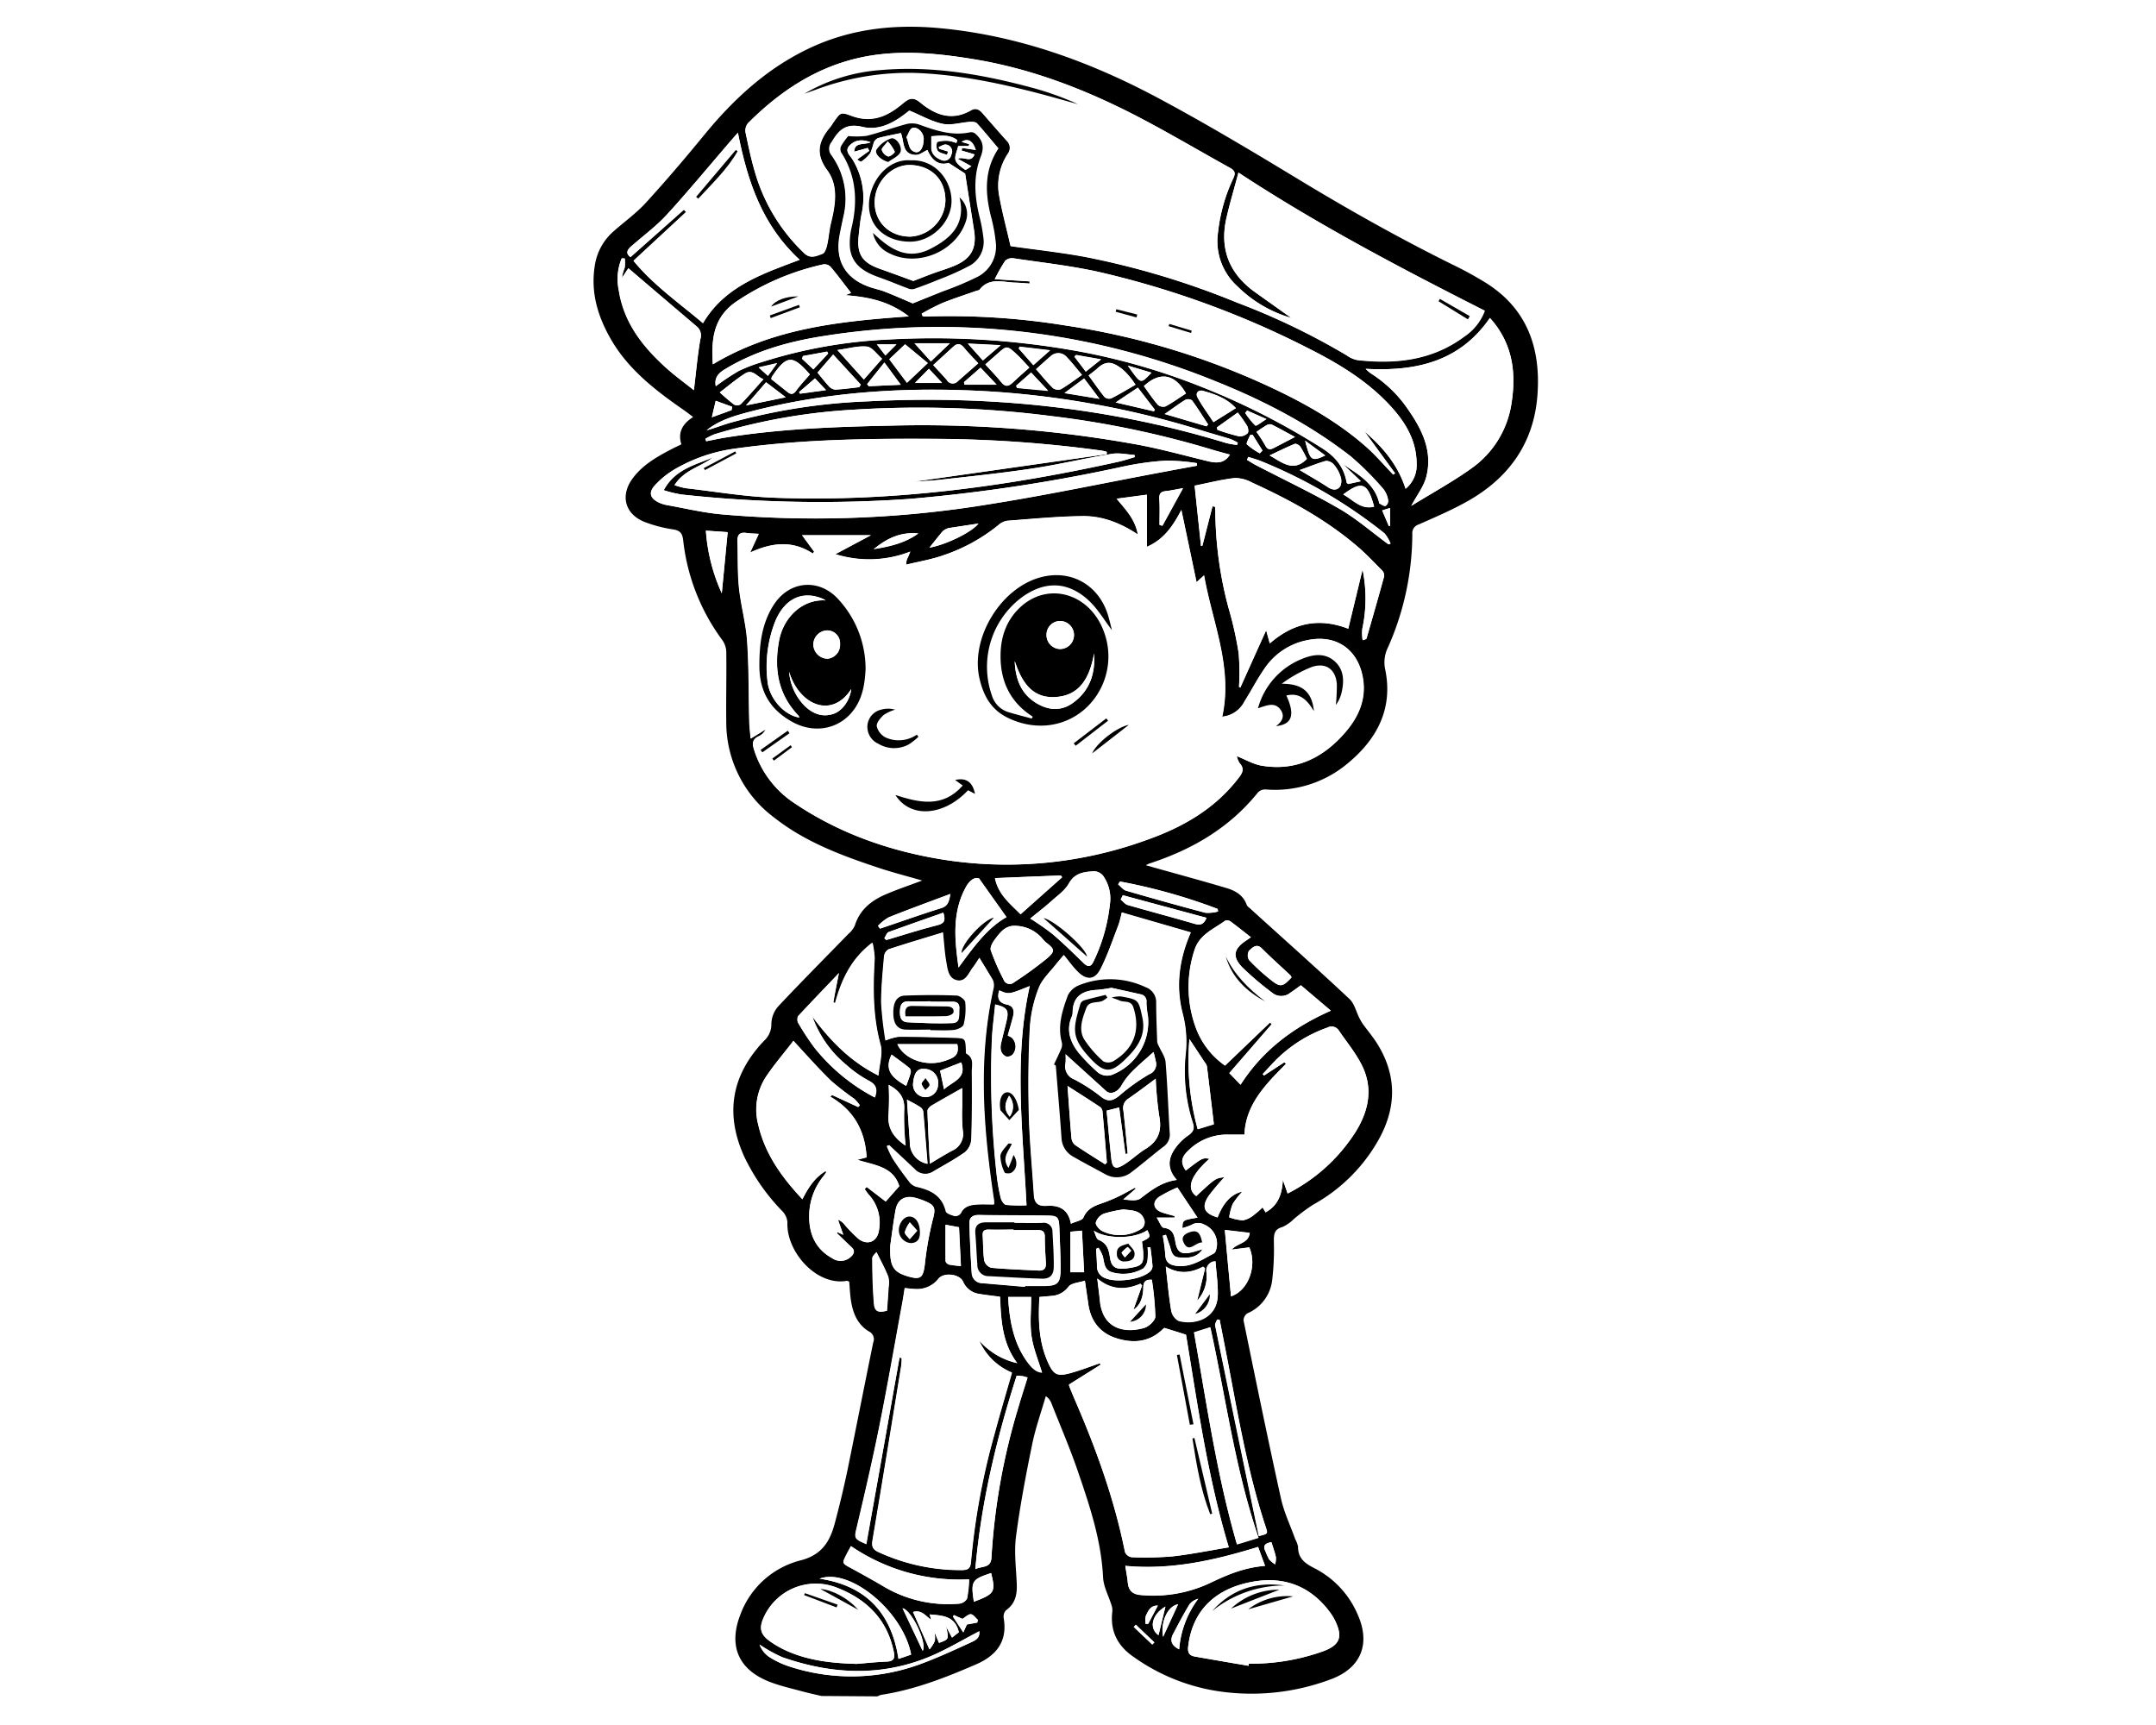 <svg xmlns="http://www.w3.org/2000/svg" viewBox="0 0 500 400"><defs><style>.cls-1{fill:#fff;}</style></defs><g id="Capa_1" data-name="Capa 1"><g id="Capa_1-2" data-name="Capa 1"><rect class="cls-1" width="500" height="400"/></g></g><g id="Capa_2" data-name="Capa 2"><path d="M190.49,393.27c-1.52-.36-3.06-.69-4.56-1.1-2.44-.66-4.93-1.22-7.29-2.12-7.35-2.79-9.8-8.34-6.92-15.7a20.17,20.17,0,0,1,14.09-12.56c4.8-1.27,6.66-4.37,7.76-8.47s2.12-8.35,3-12.56c2-9.8,3.93-19.63,5.93-29.43a2,2,0,0,0-1-2.6c-2.56-1.55-3.67-4.12-4.13-7-.24-1.49-.29-3-.43-4.54-.2-.07-.39-.21-.54-.19-7.06,1.26-14.11-6.79-13.79-13.58a4.14,4.14,0,0,0-1.21-2.6,47.07,47.07,0,0,1-8.77-12.56c-4.57-10-3-19,4.58-26.93a5.18,5.18,0,0,0,1.68-3.94,6.35,6.35,0,0,1,1.62-4.06c5.33-5.68,10.83-11.2,16.26-16.79a5.58,5.58,0,0,0,1.47-1.9c1.1-3.59,3.7-5.71,6.92-7.14,2.76-1.21,5.63-2.16,8.71-3.32-3.46-1-6.76-1.84-10-2.91-8.62-2.86-17.13-6-24.37-11.72a27.49,27.49,0,0,1-11.07-22.16c-.07-5.45.08-10.9,0-16.35a5,5,0,0,0-1-2.72,47.71,47.71,0,0,1-9-23.1c-.2-1.6-.72-2.2-2.32-2.46a30.71,30.71,0,0,1-6.77-1.79c-4.5-1.87-5.52-6.18-2.56-10.12,2.35-3.13,5.69-5,9.06-6.75.67-.35,1.35-.66,2.18-1.06-.84-2.7.16-4.72,2.72-6.33-1-.78-1.85-1.43-2.7-2-6.37-4.45-12.45-9.21-16.41-16.12-3-5.24-4.67-10.78-3.7-16.92a13.09,13.09,0,0,1,4.33-8c2.51-2.23,5.29-4.21,7.54-6.67,4.74-5.19,9.3-10.54,13.76-16,7.15-8.67,15.29-16,25.75-20.54,9.14-3.93,18.7-4.84,28.51-3.94,18,1.66,34.61,7.63,50.37,16,11.39,6.07,22.48,12.72,33.53,19.42,11.44,6.92,23.08,13.45,35.07,19.38a83.77,83.77,0,0,1,8.15,4.49c9.4,6.07,12.4,15.19,11.61,25.79-.83,11.21-6.7,19.33-16.38,24.72-3.59,2-7.39,3.63-11.15,5.29a2.1,2.1,0,0,0-1.49,2.22,65,65,0,0,1-5.61,26.21,7.88,7.88,0,0,0-.65,5.33c1.82,9.07-2,16.11-8.78,21.69a26.16,26.16,0,0,1-18.94,6,2.41,2.41,0,0,0-1.79.66c-6.62,8.26-15.32,13.3-25.23,16.52-.17.06-.33.16-.8.39l1.76.5c5.67,1.59,11.35,3.13,17,4.81,2,.6,3.86,1.65,4.63,3.88.11.32.48.56.76.81,7.7,7,15.46,13.87,23.06,21,1.15,1.07,1.55,2.93,2.31,4.42a11,11,0,0,0,.82,1.41c1.11,1.54,2.36,3,3.35,4.6,4.9,7.91,4.33,15.77-.45,23.49a38.84,38.84,0,0,1-14.4,13.77,42.87,42.87,0,0,0-4.53,3.37,9.15,9.15,0,0,1-2.62,1.83c-1.95.52-2,1.71-2,3.38a60.27,60.27,0,0,1-.36,8.71,9.57,9.57,0,0,1-5.78,7.93,2,2,0,0,0-.89,1.64c2.82,13.77,5.64,27.53,8.67,41.25.71,3.25,2.19,6.32,3.32,9.48a6,6,0,0,1,.65,1.77c0,2.71,1.63,3.87,3.87,5a21.53,21.53,0,0,1,10,10.79c2.93,6.64.8,12.16-5.93,14.8A52.24,52.24,0,0,1,281.5,392a45.64,45.64,0,0,1-18.6-7.79c-3.62-2.45-5.48-5.89-4.95-10.41a3.61,3.61,0,0,0-.14-1.46c-.67-2.22-1.9-4.4-2-6.63-.43-8.76-3.22-16.91-6-25-1.8-5.21-4-10.27-6-15.39a3.41,3.41,0,0,0-1.28-1.57c-1.07,3.72-2.39,7.39-3.16,11.17-1.45,7.07-2.8,14.18-3.74,21.33-.47,3.53,0,7.19.16,10.79.13,2.55-.23,4.77-2.51,6.37a2.18,2.18,0,0,0-.51,1.82c.92,5.44-1.74,8.69-6.43,10.72-7.1,3.08-14.29,5.89-22,7.06a3.57,3.57,0,0,0-.84.35Zm33.76-16.58,2.38-.44.15-.62c-.55-.47-1.09-1.3-1.66-1.32s-1.27.7-1.91,1.09l-2-.89-.21.36,2.4,3.67Zm-7.55,1.74,1.07,2.53c2.31-.83,2.31-.83,1.65-3.76l1.36,2.53,1.59-1.24c-.89-3.8-3.78-3.87-6.76-4.13l.3,1.21c-1.25-.83-2.18-2.37-4.17-1.79l3.82,8.68a8.12,8.12,0,0,0,1.25-2A6.6,6.6,0,0,0,216.7,378.43ZM188.8,127.92l-.26.45c-4.78-3.15-9.56-2.52-14.55-.23l2-4.34c-1-.07-1.94-.07-2.86-.21-1.51-.22-2.11.42-2.06,1.89.12,3.6,0,7.22.35,10.8.43,4.15,1.61,8.23,1.89,12.38.43,6.12.33,12.28.49,18.42,0,1.31.19,2.61.32,4.2l3.5-2.15a3.31,3.31,0,0,1-1.6,1.6c-1.47.67-1.57,1.65-1.12,3.06a23.06,23.06,0,0,0,9.27,12.39c10.2,6.89,21.62,10.93,33.61,13a94.89,94.89,0,0,0,48.31-4.45c8.19-2.9,15.55-7.09,21-14.1.87-1.13,1.75-2.18.44-3.64a4.15,4.15,0,0,1-.66-1.65c1.87.74,3.76,1.88,5.78,2.22,8,1.34,14.39-1.91,19.46-7.85,3-3.51,4.81-7.59,4-12.44-1.15-6.77-6.28-10.25-13-8.79a15.51,15.51,0,0,0-9.74,6.46c-1.72,2.5-3.13,5.21-4.75,7.78a6.45,6.45,0,0,1-5.15,3.48c2.51-11.5-2.29-21.86-4.2-32.76L277.51,135c-1.23-5.89-2.37-11.29-3.52-16.75-1.84,3.49-3.94,6.8-8,8.55V114.69l-7,.93c2.13,2.59,4.28,4.71,4.91,8.3-4.23-2.8-8.43-4.33-12.92-4.26-5.82.08-11.63.64-17.43,1.08a4,4,0,0,0-2,1,40.86,40.86,0,0,1-12.75,7c-2.8,1-5.75,1.47-8.63,2.18a3.32,3.32,0,0,1,.39-1.69c.18-.36.32-.74.57-1.35a26.21,26.21,0,0,1-17.37.6L202,124.1H186Zm110.66-54.2A29,29,0,0,1,287,66.42a14.09,14.09,0,0,1-4.55-12.52A39.17,39.17,0,0,1,286,41.34c.54-1.12.47-1.75-.72-2.41-7.22-4-14.3-8.18-21.61-12C251.76,20.81,239.33,16,226,13.76c-7.21-1.19-14.45-2-21.76-1.18C191.93,13.94,182,20,173.47,28.52a2.72,2.72,0,0,0-.6,2.15c.72,3.41,1.42,6.83,2.47,10.15a41.78,41.78,0,0,0,11.15,17.87c1.45,1.39,2.87.59,4.2.13.53-.18.91-1.26,1.08-2,.39-1.73.5-3.52.92-5.23,1-4.17,1.76-8.56-.87-12.14-2.88-3.91-2-6.89.72-10.08.28-.34.49-.74.75-1.1,1.66-2.35,1.67-2.34,4.31-1.39a11.51,11.51,0,0,0,1.83.5c4,.73,7.19-1.09,10-3.5,1.46-1.23,2.41-1.43,4-.1,3.47,2.87,7.34,4.29,11.71,1.76,1.11-.64,1.92-.19,2.66.65,1.87,2.14,3.74,4.3,5.65,6.42a2.26,2.26,0,0,1,.27,3,13.35,13.35,0,0,0-2.11,9.27c.72,4.15,1.83,8.22,2.73,12.15,5.66.8,11.33,1.41,16.92,2.43a187.18,187.18,0,0,1,35.59,10.67,161.11,161.11,0,0,1,25.46,12.25,6.32,6.32,0,0,0,2.41,1.07c8.87,1,17.37.09,24.8-5.43a12.49,12.49,0,0,0,4.78-6C325,62.25,305.76,52.2,287.21,40c-1,3.8-2,7.06-2.75,10.38-1.69,7.2.55,13,6.54,17.3C293.81,69.7,296.64,71.7,299.46,73.72ZM208.61,314.8l.48.08a16,16,0,0,1-.09,1.69c-2.2,13.5-4.38,27-6.66,40.48-.24,1.42-.06,2.16,1.29,2.79a45.34,45.34,0,0,0,19.52,4.2c1.51,0,1.92-.54,2-2a162.12,162.12,0,0,1,5.43-29.48c1.27-4.75,2.68-9.46,4.07-14.31a14.27,14.27,0,0,1-7.59-7.42,16.59,16.59,0,0,0,8.83,5.23c-3.49-4.6-3.76-10-4-15.39-1.73-.23-3.3-.4-4.85-.66a4.82,4.82,0,0,1-3.74-2.89c-.82-1.74-4.42-2.16-5.67-.64a6.24,6.24,0,0,1-5.33,2.4c-.79,0-1.59-.14-2.51-.22-.19,1.16-.34,2.21-.53,3.26-1.75,9.53-3.4,19.07-5.31,28.57-1.58,7.88-3.4,15.71-5.25,23.54-.63,2.63-.74,2.76,2.17,4C203.5,343.61,206.05,329.21,208.61,314.8Zm39.3,6.25a2.47,2.47,0,0,0,.09.42c.4,1,.81,2,1.23,3,5,11.47,9.22,23.17,11.69,35.46a2,2,0,0,0,1.51,1.17,74.78,74.78,0,0,0,9.47-.19c4.37-.49,8.7-1.38,13.09-2.1-5-16.51-7.24-33.13-9.93-49.31l-5-1.57a3.34,3.34,0,0,0-.36.28c-3.13,3.07-6.89,3.35-10.77,2.12s-6-4-6.55-8.07c-.22-1.61-.47-3.21-.77-5.28-1.45.47-3,.52-3.75,1.34a5.32,5.32,0,0,1-3.58,2.16l-3.21.28c-.3,5.27-.21,10.36,2,15.2,1.24,2.74,2.06,3.28,5,2.5,2.37-.63,4.66-1.54,7-2.32l.2.32Zm8.75-215.73v-.56a12.09,12.09,0,0,0-1.19-.28,295.39,295.39,0,0,0-36.76-2.71c-16.23-.12-32.44,0-48.57,2.29a37.66,37.66,0,0,0-13.7,4.76,20.19,20.19,0,0,0-4.55,3.68c-1.61,1.74-1.14,3.14,1.07,4.1a7.69,7.69,0,0,0,1.63.5c4.17.74,8.32,1.74,12.53,2.14a248.55,248.55,0,0,0,62.72-2.4c13.44-2.13,26.77-5,40.15-7.46,2.52-.48,5-.93,7.57-1.4v-.58a48.15,48.15,0,0,0-7.06-.59,65.86,65.86,0,0,0-9.78,1.32,387.24,387.24,0,0,1-49.54,7.54,297.8,297.8,0,0,1-53.16-1,28.88,28.88,0,0,1-4.12-1c2.64-4.9,7.29-5.83,11.4-7.6-2.79,2.19-6.66,2.88-8.89,6.43a18.57,18.57,0,0,0,2.58.7c6.92.79,13.83,2,20.77,2.22,26.9,1,53.36-2.54,79.56-8.34,1.29-.28,2.55-.72,3.82-1.08l-.06-.51c-1.75-.1-3.55-.53-5.24-.25-6.16,1-12.27,2.47-18.44,3.4-7.07,1.07-14.19,1.8-21.29,2.6-2.54.29-5.11.37-7.66.54l0,.12ZM213.74,72.74l.22.56a3.87,3.87,0,0,0,.67.1,167.46,167.46,0,0,1,32.57,2.09A172.67,172.67,0,0,1,294.69,89.8c7.88,3.68,15.45,7.93,22,13.68,2.3,2,4.29,4.37,6.42,6.57l.44-.3-7.09-9.69c4.24,3.61,7.75,7.75,9.52,13.28a7,7,0,0,0,2.56-5.75c0-5.73-2.91-10.16-6.65-14.07-5.18-5.42-11.55-9.26-18.18-12.61a210.85,210.85,0,0,0-48.57-17.78c-6.59-1.49-13.35-2.22-20.05-3.23a2.37,2.37,0,0,0-1.95.55,42.31,42.31,0,0,0-2.44,4.29l8.08.51,0,.5c-1.19-.08-2.38-.17-3.57-.22-2.82-.14-5.83-1.2-8.05,1.66-.13.16-.46.16-.7.24-2.68.95-5.39,1.81-8,2.88A51,51,0,0,0,213.74,72.74Zm34.62,211c1.14-.53,2.62-.73,2.93-1.44.84-1.95,2.37-2.65,4.15-3.26a35.48,35.48,0,0,0,3.84-1.56c1.35-.64,2.63-1.4,4-2.11l.14.26-2.88,2.46c1.46.17,3.1.45,4-.23,2.51-1.94,5-3.83,8.4-4.28-2.11-2.34-2.06-4.63-.73-6.78a12.18,12.18,0,0,1,3.35-3.51c1.21-.84,1.53-1.53,1.1-2.92a38.91,38.91,0,0,1-1.71-15.59,26.08,26.08,0,0,0-.62-9.67c-1.68-6.36-.88-12.66,1.86-18.92l-16-4.63a26.38,26.38,0,0,1-.77,2.92c-1.33,3.41-2.49,6.91-4.14,10.16-1.34,2.62-3.28,2.72-5.34.66-1.15-1.15-2.09-2.5-3.21-3.86-.87,1.05-1.29,1.52-1.68,2-1.41,1.84-3.29,3.51-4.1,5.59a30.24,30.24,0,0,0-2.07,9.23c-.35,6.7-.4,13.43-.23,20.14.16,6.2.77,12.38,1.16,18.58.12,1.92.95,2.74,3,2.6C245.39,279.45,247.71,280.18,248.36,283.77Zm45.27-137.6c.33,1.19.56,2.06.84,3.06,5.34-4.64,11.17-6.09,18.19-3.41L316,132.09a33.21,33.21,0,0,1-.06,13.76,10.53,10.53,0,0,0,.08,2.62c.7-.17.88-.3.92-.47,1.38-4.78,2.76-9.57,4.07-14.37a1.69,1.69,0,0,0-.46-1.31c-1.87-1.89-3.7-3.84-5.71-5.56-7.33-6.27-15.7-10.86-24.44-14.82a8.33,8.33,0,0,0-4-1.07c-3,.33-6,1.11-9.34,1.77.5,4.73,1,9.35,1.48,14l.32-.08,2.34-9.15.6.13c0,.42.05.84.06,1.27a88.67,88.67,0,0,0,3.05,22.14,82.55,82.55,0,0,1,2.36,10.53,55.22,55.22,0,0,1,.08,7.83l.3.15ZM275,271.43c3.91-3,3.91-3,5.47-2.73-3.52,3.1-5.85,6.59-3.05,8.64,4.45-4.12,4.46-4.13,6.52-4.37a54.7,54.7,0,0,0-3.57,4.24c-1.84,2.64-1.19,4.15,2,5.09,1.34-3.45,3.21-5.43,5.74-6a19.34,19.34,0,0,0-2.25,2.89,13.53,13.53,0,0,0-.8,3.08,11.44,11.44,0,0,0,3.18.7,5.6,5.6,0,0,0,2.48-1.2,20.5,20.5,0,0,0,2.08-1.8l.7,1.15c2.78-1.58,3.82-4,4-7.55l1.11,3.18a40.21,40.21,0,0,0,15.74-14.25c3-4.85,4.14-10,1.55-15.34-1.43-2.92-3.57-5.49-5.41-8.2a2,2,0,0,0-2.66-.68,31.88,31.88,0,0,0-11,6.61c-1.41,1.29-2.65,2.77-4,4.16l.31.34,4.72-3.08.36.38c-4.66,4.7-9.36,9.38-9.62,16.4h-3.82a12.73,12.73,0,0,0-9.25,3.75C273.87,268.44,273.75,269.65,275,271.43Zm-91-30.08c-2,2.61-4.25,5.25-6.2,8.1a13.86,13.86,0,0,0-1.95,11.28c1.56,6.84,5.48,12.24,10.25,17.33,1.37-2.68,2.84-5,5.43-6.55,0,.24.09.31.07.34-.21.31-.42.63-.66.92a14.62,14.62,0,0,0-3.26,8.94c-.09,4.29,1.38,7.83,5.29,10a3.45,3.45,0,0,0,4.39-.32c.77-.72,1-1.42.1-2.24-1.14-1.05-2.24-2.15-3.37-3.23l.18-.21,1.32.61c-.46-1.28-.85-2.39-1.24-3.5a3.24,3.24,0,0,1,1.52,1.13,34.87,34.87,0,0,0,3.18,3.25c2.13,1.72,4.47.74,4.81-2a9.54,9.54,0,0,0-2.31-8.13c-.38-.41-.69-.9-1-1.35l.46-.51,4.41,3.38,3.15-3.55c-1.42-4.59-5.75-4.84-9.74-6.12l2.16-.57c-.35-6.19-3-10.92-8.41-14.06l.41-.4L199,256.7l.4-.4a9.55,9.55,0,0,0-1.26-1.48,67.29,67.29,0,0,1-5.39-4.18C189.75,247.73,187,244.6,184,241.35ZM171.13,30.77c-1,1.11-1.66,1.91-2.35,2.72-4.7,5.46-9.29,11-14.16,16.34-2.47,2.69-5.47,4.89-8.24,7.31-.95.83-1.35,1.65-.16,2.5l12.39-11,.5.54-12.2,11.31c4.7,5.73,10.64,9.81,16.12,14.47,5-8.55,13.73-11.42,22.42-14.7C176.76,52.26,173.33,42,171.13,30.77Zm156.15,86.54c4.84-3,9.62-5.59,14-8.75a22.47,22.47,0,0,0,9.23-15c1.17-7.23.27-14-5-19.84-7,10.15-17.14,12.44-28.82,11.8a10.68,10.68,0,0,0,1.12,1,29.48,29.48,0,0,1,8.9,8.68c3.18,4.59,5.52,9.54,4.07,15.26C330.24,112.73,328.65,114.74,327.28,117.31ZM227.13,222.1c-.48.74-.93,1.5-1.45,2.2-1,1.32-1.68,3.41-3.71,3s-2.21-2.59-2.51-4.29c-.38-2.15-.5-4.35-.76-6.82-4.3,1.32-8.47,2.55-12.59,3.91a2.11,2.11,0,0,0-1,1.55c-.31,3.59-.71,7.2-.67,10.8a82.79,82.79,0,0,0,1,8.77,13,13,0,0,1,3.11-.88c4.24,0,8.49.12,12.74.25,2.69.08,2.69.12,2.81,2.77,0,.31,0,.81.13.9,1.83,1,1.23,2.77,1.24,4.24,0,5.2,0,10.4-.13,15.59a4.36,4.36,0,0,1-1.45,3c-2.35,1.69-4.94,3.05-7.43,4.53a3.33,3.33,0,0,1-4.34-.57l-5.9-5.53-.48.17a23,23,0,0,0,1.43,3c1.16,1.79,2.43,3.52,3.73,5.21a3.24,3.24,0,0,0,1.64,1.22c3.29.72,6,2,6.88,5.67.13.53,1.33.93,2.09,1.14a1.53,1.53,0,0,0,1.34-.6c.82-1.75,2.36-2,4-2.09,1.22-.07,2.45,0,3.73,0,0-.69,0-1-.09-1.32-2.43-16.24-3.7-32.49-.06-48.74a3.15,3.15,0,0,0-.19-2C229.25,225.53,228.19,223.88,227.13,222.1Zm74.57,6.37c-1,.7-1.69,1.23-2.43,1.72a3.32,3.32,0,0,1-4.23,0,71.09,71.09,0,0,1-6.92-5.88c-2.43-2.51-2-4.35,1-6.29.25-.17.48-.35,1-.69-1.69-1.32-3.2-2.54-4.76-3.68a1.36,1.36,0,0,0-1.22-.15c-2.64,1.94-5.94,3.16-7.09,6.76a27.44,27.44,0,0,0,.3,18.07,18.53,18.53,0,0,0,6.77,8.76l10.44-10,.38.4-9.83,11.34,2.61,2.69c5.1-7.95,12.21-13.31,20.94-17.16Zm-12.15,157.8.08-.49a49.47,49.47,0,0,0,17.14-2.85c4-1.45,4.69-3.34,2.84-7.15a12.46,12.46,0,0,0-1.19-1.94c-4.45-6-10.47-8.32-17.69-7.1-8.52,1.45-14.19,6.42-15.18,15.08-.16,1.36.25,2.08,1.53,2.3Q283.31,385.22,289.55,386.27ZM165.32,84.48c13.92-8.35,29.33-10,45.43-11.1-4.53-3.5-9.32-4.5-14.72-4.91l1.33-.53c-1.59-2.06-3.09-4.09-4.71-6a2,2,0,0,0-1.68-.63A58.41,58.41,0,0,0,170.69,70C165.4,73.63,164.94,78.72,165.32,84.48Zm.63,5.09a58.32,58.32,0,0,1,5.33-3.52,36,36,0,0,1,5.49-2.1,113.21,113.21,0,0,1,29.1-5.2,187.9,187.9,0,0,1,44.66,2.81,150.53,150.53,0,0,1,27.69,8,165.66,165.66,0,0,1,28.39,14.4c3.14,2,5.07,4.39,5.69,8,0,.09.19.15.36.29l2.91-.64-4.19-4c3.47,2.32,7.24,4.4,8.41,8.83,0,.12,0,.3.13.34.47.23,1,.65,1.4.56a1.44,1.44,0,0,0,.59-1.26,5.61,5.61,0,0,0-1.06-2.59,67.88,67.88,0,0,0-7.62-7.64c-9.49-7.42-20.09-12.9-31.27-17.38a170.12,170.12,0,0,0-90.63-10.58c-8.19,1.25-16.09,3.41-23.28,7.78C166.33,86.67,165.63,87.85,166,89.57Zm32.73,296.26c2.33-.2,4.66-.44,7-.56,1.52-.08,1.92-.69,1.62-2.17-1.55-7.8-6.57-12.52-13.71-15.15A13.24,13.24,0,0,0,177.13,375c-1.14,2.49-.81,4,1.44,5.57a22.4,22.4,0,0,0,3.77,2.16C187.53,385.11,193.06,385.67,198.68,385.83ZM163.6,101.74l.21.58c1.54-.3,3.07-.64,4.61-.88,12.61-2,25.34-2.48,38.09-2.74a279.53,279.53,0,0,1,57,4.34c5.66,1,11.22,2.59,16.82,3.94,2.41.57,3.84.17,4.94-1.56-1.41-.39-2.81-.74-4.19-1.17a218.15,218.15,0,0,0-37.15-7.73A240.66,240.66,0,0,0,198,95a137.3,137.3,0,0,0-32.29,5.68A15.28,15.28,0,0,0,163.6,101.74Zm31,123.88c-3.3,3.47-6.4,6.68-9.42,10a1.79,1.79,0,0,0,0,1.64,61.43,61.43,0,0,0,3.74,5.7,43.87,43.87,0,0,0,14,11.55c.67-1.84.38-3-1.43-3.91a27.2,27.2,0,0,1-5.24-3.71,25.61,25.61,0,0,1-7.82-11.15c4.09,5.49,8.7,10.37,15.32,13.68.22-2.64,1.05-5.11.48-7.19-1.82-6.62-1.74-13.27-1.36-20a20.16,20.16,0,0,0-.5-3.61c-4.95,3.72-7.17,8.62-8.64,14l-.44-.15C193.63,230.28,194.06,228.15,194.56,225.62ZM211.67,70.35l6.81-2.8a76.54,76.54,0,0,0,8-3.35,7.88,7.88,0,0,0,4.31-8.05,36.6,36.6,0,0,0-1.06-5.77c-1.45-5.59-1.65-11,1.7-16-1.69-2-3.27-4-5-5.85-.29-.32-1.06-.32-1.6-.28-2.11.15-4.31.86-6.29.45-2.58-.54-5-1.94-7.7-3.07-2.94,2.39-6.62,4.8-10.89,3.78-3.82-.92-5.44.7-7.09,3.5a2.44,2.44,0,0,0,0,3.16,17.29,17.29,0,0,1,2.73,14.11c-.32,1.49-.64,3-.92,4.47-1,5.71,1.25,9.75,6.69,11.79,1.24.46,2.57.7,3.8,1.18C207.46,68.52,209.63,69.49,211.67,70.35Zm26.39,209.14c-.84-17.06-3-34,.77-50.85-4.86,2-4.86,2-7.06,1-.55,1.73-.17,2.9,1.81,3.3,1.42.3,1.72,1.37,1.41,2.64-.38,1.52-.83,3-1.25,4.52.43.26.92.4,1.14.73a2.86,2.86,0,0,1,0,3.67,1.73,1.73,0,0,1-1.53.48c-1.28-.62-1.45-1.83-1.16-3.1.4-1.72.86-3.44,1.26-5.16.59-2.49.16-3.15-2.63-3.81-.26,2.79-.66,5.56-.77,8.33a206.33,206.33,0,0,0,1.11,31.14,41.53,41.53,0,0,0,.95,5.42c.15.62.76,1.53,1.25,1.59A36.05,36.05,0,0,0,238.06,279.49ZM144.89,59.93l-.73,0a12.48,12.48,0,0,0-.68,7.37c1.16,7.61,5.66,13.25,11.18,18.19,2,1.78,4.18,3.34,6.24,5,.49-4.1.84-8,1.49-11.81a2.7,2.7,0,0,0-.89-3c-5.24-4.43-10.46-8.9-15.8-13.46l-1.48,2.24a9.23,9.23,0,0,1,.63-2.34A9.06,9.06,0,0,0,144.89,59.93Zm132,249c2.93,16.52,5.27,33,9.95,49.15l5-1.53c-5.47-16-7.57-32.47-11.18-48.81Zm10-205.8.16-.5a12.47,12.47,0,0,0-1.72-.85c-2.05-.64-4.13-1.21-6.18-1.84A210.62,210.62,0,0,0,231,90.86c-19.2-1.27-38.25-.28-57,4.58-3.57.93-7.17,1.94-10.15,4.33,1.82-.48,3.57-1.18,5.37-1.71a137.92,137.92,0,0,1,32-5c28.27-1.45,56.05,1.38,83.2,9.69A18.3,18.3,0,0,0,286.92,103.17ZM238.93,213a59.29,59.29,0,0,1,5.15,3.59c2.45,2.09,4.76,4.35,7.06,6.6,1.07,1.05,1.79,1.24,2.51-.34a40.39,40.39,0,0,0,3.73-13.07,9.14,9.14,0,0,0-1.56-6.68,2.81,2.81,0,0,0-2-1.06c-2.31.13-4.52.31-5.94,2.82-.92,1.64-2.66,2.85-4.12,4.16S240.57,211.61,238.93,213ZM293.38,363.1c-.6-1.63-1.1-3-1.61-4.37-10.17,3.13-20.18,5.38-30.8,4.39.23,1.51.47,2.68.58,3.87.18,1.89,1.12,2.74,3.05,2.89a30.92,30.92,0,0,0,15.91-2.74C284.47,365.23,288.44,363.49,293.38,363.1Zm-96-4.59c-.43.78-.74,1.32-1,1.88-1.1,2.15-1.07,2.1,1.05,3.25,2.67,1.43,5.32,2.92,7.92,4.46a29.29,29.29,0,0,0,17.14,3.76,2.37,2.37,0,0,0,1.81-1.17,27.34,27.34,0,0,0,.48-4.47A44.55,44.55,0,0,1,197.34,358.51Zm38.27-143.82c-2.37-.17-3.58,1.4-4.74,2.88-.61.77-1.37,2-1.13,2.76a54.2,54.2,0,0,0,3,6.86,1.49,1.49,0,0,0,2.4.57,87.06,87.06,0,0,0,7.62-5.53c2-1.75,1.82-2.15-.36-3.83a11.62,11.62,0,0,1-.9-1A8.45,8.45,0,0,0,235.61,214.69ZM235.78,319c-4.67,14.59-8.23,29.33-9.59,44.86,1.6-.78,3.62-.16,3.74-2.71A149.57,149.57,0,0,1,236,326.83c.71-2.46,1.51-4.9,2.29-7.43-.5-.14-.79-.25-1.09-.3S236.37,319,235.78,319Zm38.44-34.17c0-1.88,0-1.88,3.52-2.47-1.59-2.36-3.05-4.55-4.66-7a31.37,31.37,0,0,0-4.28,2.19c-1.65,1.2-1.3,2.87.62,3.57,1,.36,2,.58,3,.87l0,.35h-4.15c.65,1,1.07,2.31,1.64,2.38,2.23.27,2.42,1.76,2.73,3.45.4,2.18,1.38,2.76,3.51,2.29.93-.2,1.83-.51,2.75-.78-1.38,2.11-3.46,2.05-5.49,1.9-1.7-.13-1.77-1.74-2.2-2.95-.27-.77-.53-1.54-.8-2.3l-.72.21a44.18,44.18,0,0,1,.58,4.42c.06,1.93,1.22,2.44,2.82,2.6,3.27.32,5.78-1.54,8.46-2.91a1.38,1.38,0,0,0,.48-.78,4.81,4.81,0,0,0-2.73-5.9,2.91,2.91,0,0,0-2.94.06A15.93,15.93,0,0,1,274.22,284.78Zm-67.75,4c-.18,4.77.61,6.17,4.18,7.19,2.8.81,3.42.28,3.8-2.57a76.94,76.94,0,0,1,1.78-10.26c.83-3.08.79-3.69-2.28-4.86-.53-.2-1.08-.38-1.62-.53-2.41-.65-4.18.33-4.63,2.77C207.19,283.25,206.87,286,206.47,288.77Zm63.89,4.92c.43,3.76.71,7,1.26,10.25a3.35,3.35,0,0,0,1.74,2.34c3.71,1,8.93-.5,9.06-6,.06-2.56-.34-5.14-.53-7.76a2.15,2.15,0,0,0-2.1,2.57,8.43,8.43,0,0,1-2.17,6.58l1.85-7.54-.47-.35C276.23,295.15,273.45,295.56,270.36,293.69Zm-48.07-69.37c3.37-4.57,6.57-9.12,11.13-11.7l-6.39-9c-1.13-.35-2.24.57-3.08,2.12C220.75,211.69,221.41,218,222.29,224.32Zm44.83,72.4c-1.61-.06-1.94.6-2,1.85,0,2.58-1,4.32-2.28,5.09l2-5.6-.39-.42c-3.46,1.51-6.77,1.49-10-1.21.25,2.06.46,3.61.61,5.17.66,6.67,5.92,7.57,10.3,6.28,1.06-.31,2.53-1.7,2.55-2.62A66.19,66.19,0,0,0,267.12,296.72Zm-29.42,1.64,0-.19h4.17c3.47,0,4.11-.61,4.08-4.11,0-3.1-.16-6.21-.28-9.3-.1-2.56-.36-2.87-2.87-2.91-5.25-.08-10.51,0-15.76-.14-1.42,0-2.27.52-2.23,1.89q.15,5.77.53,11.54a2.45,2.45,0,0,0,2.52,2.37Zm-22.06-28.55c1.92-1.14,3.51-2.13,5.15-3a4.22,4.22,0,0,0,2.48-4.76,41.94,41.94,0,0,1-.12-5.5c0-1.35,0-2.71,0-4.24-2.67,1.51-4.92,2.76-7.14,4.08-.41.25-.93.8-.92,1.2C215.21,261.51,215.43,265.46,215.64,269.81Zm30.69-66.43L246,203l-15.27.62c.74,3.77,3.44,5.89,5.94,8.39Zm29.51,37.54a59.43,59.43,0,0,0,1.92,20.9l3.75-1.15c-.54-4.56-1.06-9-1.61-13.43a2.1,2.1,0,0,0-.43-.82Zm-36.7,59.8h-5.35c.33,5.4,1.2,10.46,4.31,14.87,1,1.34,2,2.56,3.57,2.67-.85-2.8-2-5.55-2.44-8.41S239.14,303.93,239.14,300.72Zm46.34-.15c4.13-1.38,6.1-7.16,4.25-11.35l-4.08.52c1.33-1.58,3.9-1.41,4.18-3.88l-5.78-.68C284.52,290.27,285,295.34,285.48,300.57Zm-58.37,77.66c-3.37,1.77-6.48,3.58-9.72,5.09-11.86,5.52-23.92,5.13-36,.9a33.81,33.81,0,0,1-5.24-2.92,6.06,6.06,0,0,0,2.22,2.86,20.34,20.34,0,0,0,4.79,2.25,46.22,46.22,0,0,0,30.19-.55c4-1.45,7.83-3.22,11.68-5C226,380.44,227.32,380,227.11,378.23ZM282.84,306l-.6,0c-.16.46-.53,1-.45,1.36q5,24.42,10.13,48.85c2.08-.52,2.12-.53,1.66-1.91-4.13-12.43-6.35-25.29-8.77-38.11C284.18,312.76,283.5,309.38,282.84,306ZM263.34,89.21c-.47-.66-.75-1.14-1.11-1.56a13.58,13.58,0,0,0-1.94-2.06c-2.24-1.72-3.72-2.1-5.81-.16-.59.54-1.26,1-2,1.61,1.24,1.72,2.4,3.44,3.69,5a1.62,1.62,0,0,0,1.54.32C259.58,91.44,261.4,90.33,263.34,89.21Zm-2.78,191.24a26.75,26.75,0,0,0-4.59,1,3.22,3.22,0,0,0-1.84,2.05c-.1.58.84,1.69,1.56,2a9.25,9.25,0,0,0,9.2-.69,2,2,0,0,0,.53-1.79C264.69,280.57,262.57,280.71,260.56,280.45ZM240.27,85.61c1.34,1.53,2.56,3.06,3.95,4.42a2,2,0,0,0,1.84.22c1.62-.94,3.12-2.09,4.86-3.3-1.25-1.48-2.32-2.88-3.54-4.14a2.55,2.55,0,0,0-3.74-.17C242.52,83.55,241.47,84.55,240.27,85.61ZM322,126.22l.52-.14a8.3,8.3,0,0,0-1.43-2.43,114.91,114.91,0,0,0-28.35-16.6c-1.05-.45-2.16-.74-3.24-1.1l-.33.67c.69.41,1.36.85,2.06,1.22,6.5,3.37,13.14,6.51,19.46,10.18C314.65,120.34,318.19,123.46,322,126.22ZM216.42,84.65c1.2,1.31,2.21,2.35,3.15,3.46a1.59,1.59,0,0,0,2.59.26l4.71-4.13c-1.18-1.27-2.32-2.43-3.35-3.67-.78-.94-1.52-1-2.39-.22Zm37.23,200.71c.37.74.57,1.92,1.14,2.15,2,.8,2.36,2.3,2.64,4.17.34,2.26,1.44,2.78,4.07,2.41,3.24-.46,3.74-.91,3.63-3.4,0-.94-.19-1.87-.29-2.8,2-1,2-1,1.25-2.64C263,287.37,256.58,287.32,253.65,285.36ZM238.72,85.23l-1.83-2c-.44-.45-.88-.9-1.35-1.33-1.95-1.77-2.09-1.77-4-.07l-3,2.65c1.27,1.41,2.56,2.7,3.7,4.12.9,1.13,1.66,1,2.62.13C236,87.6,237.32,86.49,238.72,85.23ZM190.06,366.07c10.81,1.61,16.68,8,18.31,18.58l2.93-1C209.47,373.75,197.12,363.44,190.06,366.07ZM210.34,255c.22,3.39.43,6.72.65,10.06,0,.31,0,.63.08.94a5,5,0,0,0,4,3.88c-.32-4-.62-8.07-1-12.1a1.58,1.58,0,0,0-.63-1C212.51,256.1,211.45,255.57,210.34,255ZM222,242.12H208.09c1.6,3.58,6.84,5.38,11.11,3.84C220.82,245.37,222.61,244.94,222,242.12Zm77.54-15.44a1.48,1.48,0,0,0-.23-.49c-2.2-2.08-4.48-4.09-6.61-6.23-1.34-1.33-2.26-.15-3,.49a2.19,2.19,0,0,0,0,2.16,46.85,46.85,0,0,0,5.16,4.7C296.94,229,297.48,228.83,299.49,226.68ZM193.22,82.21c-1.34,1.53-2.44,2.81-3.63,4.18.89,1.07,1.68,2.13,2.57,3.08a2.41,2.41,0,0,0,1.5.85c1.87-.08,3.73-.36,5.6-.56l.37-.59Zm72.06,7.32c1.11,1.53,2.08,3,3.24,4.34a1.91,1.91,0,0,0,1.79.36c1.64-.88,3.17-2,4.73-3C272.45,86.68,269,86.08,265.28,89.53Zm-77.46-2.7c-4-4.63-5.38-4.55-8.82.54a2.62,2.62,0,0,0-.14.55l3.77,3c.79.62,1.38.58,2-.32C185.62,89.26,186.75,88.07,187.82,86.83Zm-20.43,50.74c.45-4.67.9-9.34,1.36-14.17l-5.05-.35A42,42,0,0,0,167.39,137.57Zm92.34,66.84-.43.66c.61.5,1.15,1.26,1.84,1.46,6.12,1.78,12.26,3.51,18.42,5.13a8.78,8.78,0,0,0,2.92-.3l-.08-.59A131.63,131.63,0,0,0,259.73,204.41ZM200.34,88l4.23-4.81c-1.21-1-2.26-2.67-3.49-2.82-2.07-.25-4.26.44-6.87.8C196.47,83.72,198.34,85.8,200.34,88Zm2.93,202.33c-.23.33-1,.91-1,1.49,0,3.48.1,7,.38,10.43.16,1.86.95,2.18,3,1.68.12-1.79.27-3.61.37-5.44a6,6,0,0,0-.07-2.44C205.24,294.15,204.24,292.32,203.27,290.35ZM177.05,87.94c-1.53-.6-2.52-2.44-4.29-1.32-2,1.26-3.78,2.81-5.83,4.36a42.76,42.76,0,0,0,3.33,2.85,1.57,1.57,0,0,0,1.52-.09C173.53,91.94,175.17,90,177.05,87.94Zm29.18-4.64,4.1,5.47,4.84-4.58-5.27-4.36Zm-.13,168.27a65.63,65.63,0,0,1,0,6.73c-.32,3.28,1.15,5.47,3.94,7.35a63.88,63.88,0,0,1-.33-8.2C209.91,254.43,208.45,252.82,206.1,251.57Zm73.71-38.74-19.42-5.22-.49,1c.54.43,1,1.08,1.63,1.26,5.15,1.49,10.35,2.85,15.5,4.36C278.27,214.57,279.1,214.5,279.81,212.83ZM301.42,109c2.57,1.55,4.67,2.72,6.66,4,1.12.74,2.14.65,2.78-.31a3.11,3.11,0,0,0,0-2.32,7.66,7.66,0,0,0-1.47-2.61,2.45,2.45,0,0,0-1.88-.91C305.55,107.43,303.7,108.21,301.42,109Zm-14.8-14.38c-2.23-2.37-4.92-3.24-7.63-4-1.12-.31-1.82.54-1.27,1.54,1.07,2,2.41,3.76,3.69,5.71ZM266.79,289.22l-.64,0a15.48,15.48,0,0,1,0,2.81,3.22,3.22,0,0,1-1,2.09,9.22,9.22,0,0,1-7.14.91c-2.19-.55-1.8-2.63-2.4-4.14a12.49,12.49,0,0,0-.84-1.57l-.56.26c.07,1.32.17,2.64.2,3.95a2.89,2.89,0,0,0,2,2.87c2.62,1.1,8.48.27,10.38-1.64a1.7,1.7,0,0,0,.5-1.16C267.17,292.15,267,290.69,266.79,289.22Zm-63.18-74.53.47.66,1.51-.51c4.22-1.42,8.42-2.92,12.68-4.24,1.5-.46,1.82-1.42,2.13-3.29-5,1.89-9.69,3.58-14.29,5.42A11.12,11.12,0,0,0,203.61,214.69Zm44.62,70.92V295h3.19c-.17-3.29-.34-6.41-.5-9.64ZM270.1,96l9.72,2.86.35-.44c-1.23-1.87-2.41-3.78-3.73-5.58a1.63,1.63,0,0,0-1.56-.12C273.38,93.66,272,94.73,270.1,96ZM219.27,284c0,2.94,0,5.68,0,8.43,0,.29.47.74.79.82a23.56,23.56,0,0,0,2.77.34c-.15-3.15-.3-6.08-.44-9Zm-14.18-66.43.44.41c3.95-1.17,7.86-2.42,11.84-3.44,1.57-.4,2-1,1.39-2.91-4.26,1.5-8.49,3-12.68,4.5C205.64,216.3,205.41,217.08,205.09,217.57Zm86.3-117.43a31.77,31.77,0,0,1,2.06,3.17c.52,1,1.12,1,2,.56l4.89-2.55c-1.94-1-3.67-2-5.45-2.9a1.49,1.49,0,0,0-1.14.19C292.92,99.07,292.17,99.62,291.39,100.14Zm11.69,6.27a24.48,24.48,0,0,0-1.51-2.82c-.25-.37-1-.79-1.31-.66-2,.81-3.89,1.77-5.83,2.68C297.33,107.21,299.94,109.63,303.08,106.41ZM211.75,251.27a2.9,2.9,0,1,0,5.79.21,3.16,3.16,0,0,0-3.2-3.61C212.71,247.7,212,248.83,211.75,251.27Zm75.3-155.61-4.83,3.45.13.57a51.57,51.57,0,0,0,5,1.5,2.69,2.69,0,0,0,2-.72c.27-.26.15-1.23-.12-1.71A34.74,34.74,0,0,0,287.05,95.66ZM268.9,121.72l.63.19,4.79-8.73c-1.76.31-2.85.58-4,.69s-1.56.64-1.49,1.83C269,117.7,268.9,119.71,268.9,121.72ZM215.54,127c4.06-.77,9.84-3.64,11.37-5.61l-6.59,1a1.51,1.51,0,0,0-.38.06,4.3,4.3,0,0,0-1.29.69C217.62,124.38,216.67,125.63,215.54,127Zm10.31,244.39c4.82-1.8,5.09-2.27,4-6.64C225.36,366.23,225.12,366.63,225.85,371.43Zm85.64-256.77c2.38,1.29,4.11,3.61,7.18,2.85C317.15,111.61,315.63,111.6,311.49,114.66ZM258.73,93.32l8.87,2.07.23-.36-3.95-5.15ZM210.16,251.8c.34-1,.74-1.93,1-2.93a1.33,1.33,0,0,0-.18-1.14c-1.41-1.15-2.9-2.21-4.21-3.19C204.84,248.36,207.3,250.16,210.16,251.8ZM208.9,89.22l-3.82-5.17-4,5,.36.49Zm-31.24-.58c-1.57,1.81-3,3.51-4.66,5.38l9.22-1.9Zm95.8,293.81a22.42,22.42,0,0,1,4.44-11.72,3.93,3.93,0,0,0-2,1.24c-1.37,2.26-2.61,4.59-3.83,6.93C271.28,380.37,271.65,381.55,273.46,382.45ZM218.93,252.59c2-1.85,5.35-2.46,4-6.24L218,248.27Zm1.36-173h-8.21l3.8,4.21Zm3.27,9,.11.57h7.45l-3.72-3.93Zm27.86-.86-4.56,3.39L255,92.49Zm-7.89-6.53-7.1-.84-.16.44,3.37,3.84Zm-7.89,8.19.22.53,7.21.64-3.95-4.22C237.87,87.5,236.76,88.48,235.64,89.45Zm-33.06,37.92c3.95-.64,7.34-1.44,10.38-3.64C209,123.31,205.82,124.71,202.58,127.37Zm29.49-47.29-7.62-.38,3.49,3.91Zm-45.85,2.51-.25.61,2.66,2.48L192.06,82l-.24-.45Zm26,6.22h6.27l-3.06-3.26Zm-20.64,1.68L189,87.74l-3.71,3.19.24.36Zm58-8.14-.42.36,2.65,3.49,3.56-2.83ZM209.31,372.93l4.67,9.89C215.06,380.82,211.31,373.26,209.31,372.93ZM169.66,95.1l.14-.77L166,92.94l-.89,3.82Zm99,284.08c.55-2.26,1.07-4.4,1.61-6.64C267.15,374.32,266.37,377.59,268.68,379.18Zm4.54-7.17c-2.43.4-4.14,4.2-3.47,7.55Zm21.63-14.41c-1.49.27-2,.84-1.37,2.11a16.62,16.62,0,0,0,.84,1.87,7,7,0,0,0,1.4,1.17,5.34,5.34,0,0,0,.19-1.65C295.66,360,295.24,358.84,294.85,357.6ZM267.05,86.42l-5.51-1.64C264.7,89.17,264.4,89.15,267.05,86.42Zm40.29,19.19-4.68-3.43C303.85,106.56,304,107.24,307.34,105.61Zm-16.82-4.76h-.58c-.29.76-1,1.93-.77,2.2a15.34,15.34,0,0,0,3,2.07l.62-.64C292,103.26,291.27,102.06,290.52,100.85Zm3.19-3.67-4.49-2-.44.56a16.43,16.43,0,0,0,2.35,2.92C291.35,98.88,292.56,97.88,293.71,97.18ZM205.33,82.43l2.59-2.58h-4.54ZM265.7,376.58l.61-.06,2.22-4.21c-1.73-.05-2.25,1.29-2.79,2.42A4.75,4.75,0,0,0,265.7,376.58ZM178.1,87.16l2.13-2.92-4.29,1Zm144,34.83.28-.08v-4.13l-1.83.57ZM267.22,381.34l.5-.49-4.31-4.1-.48.52Z"/><path class="cls-1" d="M188.8,127.92,186,124.1h16l-8.28,4.43a26.21,26.21,0,0,0,17.37-.6c-.25.61-.39,1-.57,1.35a3.32,3.32,0,0,0-.39,1.69c2.88-.71,5.83-1.22,8.63-2.18a40.86,40.86,0,0,0,12.75-7,4,4,0,0,1,2-1c5.8-.44,11.61-1,17.43-1.08,4.49-.07,8.69,1.46,12.92,4.26-.63-3.59-2.78-5.71-4.91-8.3l7-.93V126.8c4.08-1.75,6.18-5.06,8-8.55,1.15,5.46,2.29,10.86,3.52,16.75l1.73-1.58c1.91,10.9,6.71,21.26,4.2,32.76a6.45,6.45,0,0,0,5.15-3.48c1.62-2.57,3-5.28,4.75-7.78a15.51,15.51,0,0,1,9.74-6.46c6.72-1.46,11.85,2,13,8.79.82,4.85-1,8.93-4,12.44-5.07,5.94-11.44,9.19-19.46,7.85-2-.34-3.91-1.48-5.78-2.22a4.15,4.15,0,0,0,.66,1.65c1.31,1.46.43,2.51-.44,3.64-5.45,7-12.81,11.2-21,14.1a94.89,94.89,0,0,1-48.31,4.45c-12-2-23.41-6.09-33.61-13a23.06,23.06,0,0,1-9.27-12.39c-.45-1.41-.35-2.39,1.12-3.06a3.31,3.31,0,0,0,1.6-1.6l-3.5,2.15c-.13-1.59-.29-2.89-.32-4.2-.16-6.14-.06-12.3-.49-18.42-.28-4.15-1.46-8.23-1.89-12.38-.37-3.58-.23-7.2-.35-10.8-.05-1.47.55-2.11,2.06-1.89.92.14,1.87.14,2.86.21l-2,4.34c5-2.29,9.77-2.92,14.55.23Zm50.72,38.27-.25.43c-1.82-.49-3.65-1-5.45-1.5a5.81,5.81,0,0,1-3.81-3.94,20.1,20.1,0,0,1,6.93-22.62c5.38-3.94,10.82-3.81,15.69.78,2.05,1.94,3.52,4.48,5.28,6.78-.32-1.22-.6-2.52-1-3.76-2.27-6.91-8.7-10.38-15.63-8.47-9.2,2.53-16.18,14-14.11,23.32.87,3.91,2.59,7.23,6.42,9.15,6.2,3.11,13.15,2.39,18.1-2A16.35,16.35,0,0,0,256,146.27c-3.23-8.49-12.42-11.35-18.89-5.85-3.58,3.05-5,7.12-5,11.66C232,158,234.32,162.9,239.52,166.19Zm-38.78-11a23.82,23.82,0,0,0-6.4-16.3c-4.49-4.86-11.32-4.19-14.89,1.36-2.75,4.28-3.3,9.07-3.34,14,0,6,2.43,10.35,7.81,13.25,5.09,2.73,11,1.57,14.29-3.18C200.18,161.46,200.57,158.22,200.74,155.16Zm95.18,13.21c3.75-.36,4.46-2.62,2.38-7.09,3-.74,4.77.9,6.39,3.62-.44-5-3.25-6.36-7.47-6.35a30.81,30.81,0,0,1,7-3.9c3.35-1.12,5.64.67,5.79,4.18a45.19,45.19,0,0,1-.23,4.64,7.76,7.76,0,0,0,1.31-2.81c.64-2.71.6-5.41-1.66-7.38s-5-1.53-7.53-.48a17.21,17.21,0,0,0-10.18,11.43c1.95-.61,3.88-1.64,5.28.4C298,166.11,297.3,167.38,295.92,168.37Zm-72.64,13.78c-4.63,5.24-10,4-15.63,2.2,3.48,5.48,11.25,4.86,16.85-1.11l1.62.85c-.57-2.78-2.08-3.83-4.62-3.22ZM213,170.84l-.38-.51a7.4,7.4,0,0,1-7.23.65,4,4,0,0,1-2.06-2.59c-.11-.82.86-1.95,1.62-2.64a9.68,9.68,0,0,1,2.64-1.22,5.93,5.93,0,0,0-3.24,0,4.11,4.11,0,0,0-3.18,3.6,4.3,4.3,0,0,0,2.54,4.31,7.11,7.11,0,0,0,7.07.13A14.79,14.79,0,0,0,213,170.84Zm48.83-2.76c-2.8.5-7.59,4.32-8.51,6.62ZM249,172.37l.47.55,7.51-5.81-.42-.53Zm-72.61,1.53.42.55,6.3-4.44-.41-.57Zm7.27-.63-.28-.47-4.26,3.1.36.48Z"/><path class="cls-1" d="M299.46,73.72c-2.82-2-5.65-4-8.46-6-6-4.33-8.23-10.1-6.54-17.3.78-3.32,1.74-6.58,2.75-10.38C305.76,52.2,325,62.25,344.36,72.09a12.49,12.49,0,0,1-4.78,6c-7.43,5.52-15.93,6.42-24.8,5.43a6.32,6.32,0,0,1-2.41-1.07,161.11,161.11,0,0,0-25.46-12.25,187.18,187.18,0,0,0-35.59-10.67c-5.59-1-11.26-1.63-16.92-2.43-.9-3.93-2-8-2.73-12.15a13.35,13.35,0,0,1,2.11-9.27,2.26,2.26,0,0,0-.27-3c-1.91-2.12-3.78-4.28-5.65-6.42-.74-.84-1.55-1.29-2.66-.65-4.37,2.53-8.24,1.11-11.71-1.76-1.6-1.33-2.55-1.13-4,.1-2.86,2.41-6,4.23-10,3.5a11.51,11.51,0,0,1-1.83-.5c-2.64-.95-2.65-1-4.31,1.39-.26.36-.47.76-.75,1.1-2.7,3.19-3.6,6.17-.72,10.08,2.63,3.58,1.89,8,.87,12.14-.42,1.71-.53,3.5-.92,5.23-.17.74-.55,1.82-1.08,2-1.33.46-2.75,1.26-4.2-.13a41.78,41.78,0,0,1-11.15-17.87c-1.05-3.32-1.75-6.74-2.47-10.15a2.72,2.72,0,0,1,.6-2.15C182,20,191.93,13.94,204.23,12.58c7.31-.81,14.55,0,21.76,1.18,13.34,2.19,25.77,7,37.69,13.21,7.31,3.78,14.39,8,21.61,12,1.19.66,1.26,1.29.72,2.41a39.17,39.17,0,0,0-3.53,12.56A14.09,14.09,0,0,0,287,66.42,29,29,0,0,0,299.46,73.72Zm-112.92-52,2.28-.8a61.57,61.57,0,0,1,23-4c9.5.3,18.73,2.13,27.89,4.47,3.41.87,6.8,1.86,10.2,2.79a70.36,70.36,0,0,0-10.89-3.9c-11.49-3.06-23.13-5.07-35.09-4A40.64,40.64,0,0,0,186.54,21.73ZM333.92,69.31l-.3.51,6.8,4.19.43-.74Z"/><path class="cls-1" d="M208.61,314.8c-2.56,14.41-5.11,28.81-7.68,43.29-2.91-1.26-2.8-1.39-2.17-4,1.85-7.83,3.67-15.66,5.25-23.54,1.91-9.5,3.56-19,5.31-28.57.19-1,.34-2.1.53-3.26.92.08,1.72.19,2.51.22a6.24,6.24,0,0,0,5.33-2.4c1.25-1.52,4.85-1.1,5.67.64a4.82,4.82,0,0,0,3.74,2.89c1.55.26,3.12.43,4.85.66.21,5.39.48,10.79,4,15.39a16.59,16.59,0,0,1-8.83-5.23,14.27,14.27,0,0,0,7.59,7.42c-1.39,4.85-2.8,9.56-4.07,14.31a162.12,162.12,0,0,0-5.43,29.48c-.11,1.42-.52,1.95-2,2a45.34,45.34,0,0,1-19.52-4.2c-1.35-.63-1.53-1.37-1.29-2.79,2.28-13.48,4.46-27,6.66-40.48a16,16,0,0,0,.09-1.69Z"/><path class="cls-1" d="M247.91,321.05l7.33-4.61-.2-.32c-2.32.78-4.61,1.69-7,2.32-2.94.78-3.76.24-5-2.5-2.19-4.84-2.28-9.93-2-15.2l3.21-.28a5.32,5.32,0,0,0,3.58-2.16c.71-.82,2.3-.87,3.75-1.34.3,2.07.55,3.67.77,5.28.54,4,2.7,6.86,6.55,8.07s7.64.95,10.77-2.12a3.34,3.34,0,0,1,.36-.28l5,1.57c2.69,16.18,5,32.8,9.93,49.31-4.39.72-8.72,1.61-13.09,2.1a74.78,74.78,0,0,1-9.47.19,2,2,0,0,1-1.51-1.17c-2.47-12.29-6.71-24-11.69-35.46-.42-1-.83-2-1.23-3A2.47,2.47,0,0,1,247.91,321.05Zm32.75,30.06.46-.11q-2.07-8.78-4.12-17.56l-.46.12C277.47,339.51,278.43,345.46,280.66,351.11Zm-4.72-20.74.85-.1q-1.6-8.1-3.22-16.18l-.62.12Q274.45,322.3,275.94,330.37Z"/><path class="cls-1" d="M256.66,105.32l-46.17,6.58,0-.12c2.55-.17,5.12-.25,7.66-.54,7.1-.8,14.22-1.53,21.29-2.6,6.17-.93,12.28-2.38,18.44-3.4,1.69-.28,3.49.15,5.24.25l.06.51c-1.27.36-2.53.8-3.82,1.08-26.2,5.8-52.66,9.33-79.56,8.34-6.94-.26-13.85-1.43-20.77-2.22a18.57,18.57,0,0,1-2.58-.7c2.23-3.55,6.1-4.24,8.89-6.43-4.11,1.77-8.76,2.7-11.4,7.6a28.88,28.88,0,0,0,4.12,1,297.8,297.8,0,0,0,53.16,1,387.24,387.24,0,0,0,49.54-7.54,65.86,65.86,0,0,1,9.78-1.32,48.15,48.15,0,0,1,7.06.59V108c-2.53.47-5.05.92-7.57,1.4-13.38,2.5-26.71,5.33-40.15,7.46a248.55,248.55,0,0,1-62.72,2.4c-4.21-.4-8.36-1.4-12.53-2.14a7.69,7.69,0,0,1-1.63-.5c-2.21-1-2.68-2.36-1.07-4.1a20.19,20.19,0,0,1,4.55-3.68,37.66,37.66,0,0,1,13.7-4.76c16.13-2.28,32.34-2.41,48.57-2.29a295.39,295.39,0,0,1,36.76,2.71,12.09,12.09,0,0,1,1.19.28Zm-93.47,3.24.31.48,7.25-3.92-.23-.45Z"/><path class="cls-1" d="M213.74,72.74a51,51,0,0,1,4.7-2.43c2.64-1.07,5.35-1.93,8-2.88.24-.08.57-.08.7-.24,2.22-2.86,5.23-1.8,8.05-1.66,1.19,0,2.38.14,3.57.22l0-.5-8.08-.51a42.31,42.31,0,0,1,2.44-4.29,2.37,2.37,0,0,1,1.95-.55c6.7,1,13.46,1.74,20.05,3.23a210.85,210.85,0,0,1,48.57,17.78c6.63,3.35,13,7.19,18.18,12.61,3.74,3.91,6.67,8.34,6.65,14.07a7,7,0,0,1-2.56,5.75c-1.77-5.53-5.28-9.67-9.52-13.28l7.09,9.69-.44.3c-2.13-2.2-4.12-4.56-6.42-6.57-6.59-5.75-14.16-10-22-13.68A172.67,172.67,0,0,0,247.2,75.49a167.46,167.46,0,0,0-32.57-2.09,3.87,3.87,0,0,1-.67-.1Zm45.14-1-.14.58,4.83,1.32.17-.68Zm12.31,3.41-.15.51,5.18,1.58.16-.53Z"/><path class="cls-1" d="M248.36,283.77c-.65-3.59-3-4.32-5.62-4.14-2.07.14-2.9-.68-3-2.6-.39-6.2-1-12.38-1.16-18.58-.17-6.71-.12-13.44.23-20.14a30.24,30.24,0,0,1,2.07-9.23c.81-2.08,2.69-3.75,4.1-5.59.39-.5.81-1,1.68-2,1.12,1.36,2.06,2.71,3.21,3.86,2.06,2.06,4,2,5.34-.66,1.65-3.25,2.81-6.75,4.14-10.16a26.38,26.38,0,0,0,.77-2.92l16,4.63c-2.74,6.26-3.54,12.56-1.86,18.92a26.08,26.08,0,0,1,.62,9.67,38.91,38.91,0,0,0,1.71,15.59c.43,1.39.11,2.08-1.1,2.92a12.18,12.18,0,0,0-3.35,3.51c-1.33,2.15-1.38,4.44.73,6.78-3.44.45-5.89,2.34-8.4,4.28-.88.68-2.52.4-4,.23l2.88-2.46-.14-.26c-1.32.71-2.6,1.47-4,2.11a35.48,35.48,0,0,1-3.84,1.56c-1.78.61-3.31,1.31-4.15,3.26C251,283,249.5,283.24,248.36,283.77Zm-3.93-36.93.42.2c.45,5.62.94,11.23,1.33,16.85a5.16,5.16,0,0,0,2.73,4.29c2.39,1.41,4.86,2.7,7.3,4a5.44,5.44,0,0,0,6.24-.46c2.52-1.9,4.9-4,7.42-5.9a3.42,3.42,0,0,0,1.39-3.28c-.33-5.43-.51-10.88-.95-16.3-.11-1.25-1-2.44-1.54-3.66a3.08,3.08,0,0,1-.4-1c-.11-3.07-.2-6.14-.24-9.21a3.66,3.66,0,0,0-2.44-3.49,19.28,19.28,0,0,0-15.31-.51,4.92,4.92,0,0,0-2.73,2.4c-1.28,3.49-2.45,7.07-1.4,10.91a2.37,2.37,0,0,1-.11,1.39C245.62,244.37,245,245.6,244.43,246.84Z"/><path class="cls-1" d="M293.63,146.17l-6,13.25-.3-.15a55.22,55.22,0,0,0-.08-7.83,82.55,82.55,0,0,0-2.36-10.53,88.67,88.67,0,0,1-3.05-22.14c0-.43,0-.85-.06-1.27l-.6-.13-2.34,9.15-.32.08c-.49-4.61-1-9.23-1.48-14,3.3-.66,6.3-1.44,9.34-1.77a8.33,8.33,0,0,1,4,1.07c8.74,4,17.11,8.55,24.44,14.82,2,1.72,3.84,3.67,5.71,5.56a1.69,1.69,0,0,1,.46,1.31c-1.31,4.8-2.69,9.59-4.07,14.37,0,.17-.22.3-.92.47a10.53,10.53,0,0,1-.08-2.62,33.21,33.21,0,0,0,.06-13.76l-3.29,13.73c-7-2.68-12.85-1.23-18.19,3.41C294.19,148.23,294,147.36,293.63,146.17Z"/><path class="cls-1" d="M275,271.43c-1.22-1.78-1.1-3,.54-4.58a12.73,12.73,0,0,1,9.25-3.75h3.82c.26-7,5-11.7,9.62-16.4l-.36-.38-4.72,3.08-.31-.34c1.32-1.39,2.56-2.87,4-4.16a31.88,31.88,0,0,1,11-6.61,2,2,0,0,1,2.66.68c1.84,2.71,4,5.28,5.41,8.2,2.59,5.3,1.49,10.49-1.55,15.34a40.21,40.21,0,0,1-15.74,14.25l-1.11-3.18c-.17,3.52-1.21,6-4,7.55l-.7-1.15a20.5,20.5,0,0,1-2.08,1.8,5.6,5.6,0,0,1-2.48,1.2,11.44,11.44,0,0,1-3.18-.7,13.53,13.53,0,0,1,.8-3.08,19.34,19.34,0,0,1,2.25-2.89c-2.53.56-4.4,2.54-5.74,6-3.17-.94-3.82-2.45-2-5.09a54.7,54.7,0,0,1,3.57-4.24c-2.06.24-2.07.25-6.52,4.37-2.8-2-.47-5.54,3.05-8.64C278.88,268.47,278.88,268.47,275,271.43Z"/><path class="cls-1" d="M184,241.35c3,3.25,5.79,6.38,8.76,9.29a67.29,67.29,0,0,0,5.39,4.18,9.55,9.55,0,0,1,1.26,1.48l-.4.4-6.05-2.77-.41.4c5.45,3.14,8.06,7.87,8.41,14.06l-2.16.57c4,1.28,8.32,1.53,9.74,6.12l-3.15,3.55-4.41-3.38-.46.51c.34.45.65.94,1,1.35a9.54,9.54,0,0,1,2.31,8.13c-.34,2.71-2.68,3.69-4.81,2a34.87,34.87,0,0,1-3.18-3.25,3.24,3.24,0,0,0-1.52-1.13c.39,1.11.78,2.22,1.24,3.5l-1.32-.61-.18.21c1.13,1.08,2.23,2.18,3.37,3.23.88.82.67,1.52-.1,2.24a3.45,3.45,0,0,1-4.39.32c-3.91-2.18-5.38-5.72-5.29-10a14.62,14.62,0,0,1,3.26-8.94c.24-.29.45-.61.66-.92,0,0,0-.1-.07-.34-2.59,1.52-4.06,3.87-5.43,6.55-4.77-5.09-8.69-10.49-10.25-17.33a13.86,13.86,0,0,1,1.95-11.28C179.71,246.6,182,244,184,241.35Z"/><path class="cls-1" d="M171.13,30.77c2.2,11.21,5.63,21.49,14.32,29.45-8.69,3.28-17.38,6.15-22.42,14.7-5.48-4.66-11.42-8.74-16.12-14.47l12.2-11.31-.5-.54-12.39,11c-1.19-.85-.79-1.67.16-2.5,2.77-2.42,5.77-4.62,8.24-7.31,4.87-5.3,9.46-10.88,14.16-16.34C169.47,32.68,170.17,31.88,171.13,30.77Zm-.08,4.3-.4-.34-9.21,10.88.49.42C165.16,42.53,168.67,39.27,171.05,35.07Z"/><path class="cls-1" d="M327.28,117.31c1.37-2.57,3-4.58,3.53-6.84,1.45-5.72-.89-10.67-4.07-15.26a29.48,29.48,0,0,0-8.9-8.68,10.68,10.68,0,0,1-1.12-1c11.68.64,21.86-1.65,28.82-11.8,5.24,5.82,6.14,12.61,5,19.84a22.47,22.47,0,0,1-9.23,15C336.9,111.72,332.12,114.32,327.28,117.31Z"/><path class="cls-1" d="M227.13,222.1c1.06,1.78,2.12,3.43,3,5.16a3.15,3.15,0,0,1,.19,2c-3.64,16.25-2.37,32.5.06,48.74,0,.31,0,.63.09,1.32-1.28,0-2.51-.05-3.73,0-1.61.1-3.15.34-4,2.09a1.53,1.53,0,0,1-1.34.6c-.76-.21-2-.61-2.09-1.14-.89-3.69-3.59-4.95-6.88-5.67a3.24,3.24,0,0,1-1.64-1.22c-1.3-1.69-2.57-3.42-3.73-5.21a23,23,0,0,1-1.43-3l.48-.17,5.9,5.53a3.33,3.33,0,0,0,4.34.57c2.49-1.48,5.08-2.84,7.43-4.53a4.36,4.36,0,0,0,1.45-3c.18-5.19.18-10.39.13-15.59,0-1.47.59-3.23-1.24-4.24-.17-.09-.12-.59-.13-.9-.12-2.65-.12-2.69-2.81-2.77-4.25-.13-8.5-.24-12.74-.25a13,13,0,0,0-3.11.88,82.79,82.79,0,0,1-1-8.77c0-3.6.36-7.21.67-10.8a2.11,2.11,0,0,1,1-1.55c4.12-1.36,8.29-2.59,12.59-3.91.26,2.47.38,4.67.76,6.82.3,1.7.42,3.89,2.51,4.29s2.71-1.69,3.71-3C226.2,223.6,226.65,222.84,227.13,222.1Zm-11.36,16.65v.07c1.84,0,3.68.12,5.5-.06.81-.09,2.08-.67,2.22-1.26a15,15,0,0,0,.37-5.13c-.06-.61-1.29-1.55-2-1.57-4-.13-8-.09-11.95,0-1.94.07-2.79,1.55-2.73,4.22.06,2.43.92,3.59,2.91,3.67S213.87,238.75,215.77,238.75Z"/><path class="cls-1" d="M301.7,228.47l6.92,5.9c-8.73,3.85-15.84,9.21-20.94,17.16l-2.61-2.69,9.83-11.34-.38-.4-10.44,10a18.53,18.53,0,0,1-6.77-8.76,27.44,27.44,0,0,1-.3-18.07c1.15-3.6,4.45-4.82,7.09-6.76a1.36,1.36,0,0,1,1.22.15c1.56,1.14,3.07,2.36,4.76,3.68-.5.34-.73.52-1,.69-3,1.94-3.41,3.78-1,6.29A71.09,71.09,0,0,0,295,230.2a3.32,3.32,0,0,0,4.23,0C300,229.7,300.72,229.17,301.7,228.47Zm-8.34,3.72c-3.74-2.84-7-6.07-9.09-10.4C285.69,226.67,289.05,229.86,293.36,232.19Z"/><path class="cls-1" d="M289.55,386.27q-6.24-1.06-12.47-2.15c-1.28-.22-1.69-.94-1.53-2.3,1-8.66,6.66-13.63,15.18-15.08,7.22-1.22,13.24,1.14,17.69,7.1a12.46,12.46,0,0,1,1.19,1.94c1.85,3.81,1.13,5.7-2.84,7.15a49.47,49.47,0,0,1-17.14,2.85Zm-8.43-12.69a26.55,26.55,0,0,1,16.74-5.93C291.22,366.72,285.58,368.54,281.12,373.58Zm15.56-4.95A16.23,16.23,0,0,0,285.5,373Zm-7.2,4.54,10.41-3A15,15,0,0,0,289.48,373.17Z"/><path class="cls-1" d="M165.32,84.48c-.38-5.76.08-10.85,5.37-14.51A58.41,58.41,0,0,1,191,61.28a2,2,0,0,1,1.68.63c1.62,1.94,3.12,4,4.71,6l-1.33.53c5.4.41,10.19,1.41,14.72,4.91C194.65,74.51,179.24,76.13,165.32,84.48Zm13.21-11.33.2.61,6.77-2.51-.21-.56Zm6.63-4.42c-2.88,0-5.37.89-6.33,2.37Z"/><path class="cls-1" d="M166,89.57c-.32-1.72.38-2.9,2.1-3.94,7.19-4.37,15.09-6.53,23.28-7.78A170.12,170.12,0,0,1,282,88.43c11.18,4.48,21.78,10,31.27,17.38a67.88,67.88,0,0,1,7.62,7.64,5.61,5.61,0,0,1,1.06,2.59,1.44,1.44,0,0,1-.59,1.26c-.41.09-.93-.33-1.4-.56-.08,0-.1-.22-.13-.34-1.17-4.43-4.94-6.51-8.41-8.83l4.19,4-2.91.64c-.17-.14-.34-.2-.36-.29-.62-3.57-2.55-6-5.69-8a165.66,165.66,0,0,0-28.39-14.4,150.53,150.53,0,0,0-27.69-8,187.9,187.9,0,0,0-44.66-2.81,113.21,113.21,0,0,0-29.1,5.2,36,36,0,0,0-5.49,2.1A58.32,58.32,0,0,0,166,89.57Z"/><path class="cls-1" d="M198.68,385.83c-5.62-.16-11.15-.72-16.34-3.06a22.4,22.4,0,0,1-3.77-2.16c-2.25-1.58-2.58-3.08-1.44-5.57A13.24,13.24,0,0,1,193.58,368c7.14,2.63,12.16,7.35,13.71,15.15.3,1.48-.1,2.09-1.62,2.17C203.34,385.39,201,385.63,198.68,385.83Zm.33-12.56c-2.37-2.7-6.06-4.62-8.76-4.82Zm-5-.54.26-.63-7.61-2.67-.16.45Z"/><path class="cls-1" d="M163.6,101.74a15.28,15.28,0,0,1,2.07-1A137.3,137.3,0,0,1,198,95a240.66,240.66,0,0,1,45.93,1.48A218.15,218.15,0,0,1,281,104.25c1.38.43,2.78.78,4.19,1.17-1.1,1.73-2.53,2.13-4.94,1.56-5.6-1.35-11.16-2.89-16.82-3.94a279.53,279.53,0,0,0-57-4.34c-12.75.26-25.48.72-38.09,2.74-1.54.24-3.07.58-4.61.88Z"/><path class="cls-1" d="M194.56,225.62c-.5,2.53-.93,4.66-1.36,6.8l.44.15c1.47-5.36,3.69-10.26,8.64-14a20.16,20.16,0,0,1,.5,3.61c-.38,6.73-.46,13.38,1.36,20,.57,2.08-.26,4.55-.48,7.19-6.62-3.31-11.23-8.19-15.32-13.68a25.61,25.61,0,0,0,7.82,11.15,27.2,27.2,0,0,0,5.24,3.71c1.81.93,2.1,2.07,1.43,3.91a43.87,43.87,0,0,1-14-11.55,61.43,61.43,0,0,1-3.74-5.7,1.79,1.79,0,0,1,0-1.64C188.16,232.3,191.26,229.09,194.56,225.62Z"/><path class="cls-1" d="M211.67,70.35c-2-.86-4.21-1.83-6.42-2.7-1.23-.48-2.56-.72-3.8-1.18-5.44-2-7.72-6.08-6.69-11.79.28-1.5.6-3,.92-4.47A17.29,17.29,0,0,0,193,36.1a2.44,2.44,0,0,1,0-3.16c1.65-2.8,3.27-4.42,7.09-3.5,4.27,1,8-1.39,10.89-3.78,2.72,1.13,5.12,2.53,7.7,3.07,2,.41,4.18-.3,6.29-.45.54,0,1.31,0,1.6.28,1.69,1.86,3.27,3.83,5,5.85-3.35,5-3.15,10.38-1.7,16a36.6,36.6,0,0,1,1.06,5.77,7.88,7.88,0,0,1-4.31,8.05,76.54,76.54,0,0,1-8,3.35Zm-15-38.8a19.45,19.45,0,0,0-1.57,2.26,1.72,1.72,0,0,0-.07,1.48c3.5,5.4,3.91,11.21,2.5,17.33a15.54,15.54,0,0,0-.44,4.7c.36,4.2,3.46,5.86,7,7.09,2.25.79,4.44,1.74,6.68,2.56a2.14,2.14,0,0,0,1.37,0c1.83-.65,3.66-1.34,5.46-2.09A61.43,61.43,0,0,0,225,61.54a6.32,6.32,0,0,0,3.08-6.32,35,35,0,0,0-.89-4.85c-1.14-4.69-1.55-9.36.25-14,.88-2.26.54-3.8-1.28-5.39a1.57,1.57,0,0,0-1.15-.3c-4.23.93-8.08-.45-12-1.84a5.37,5.37,0,0,0-3,0c-3,.82-6,1.92-9,2.67A19.25,19.25,0,0,1,196.71,31.55Z"/><path class="cls-1" d="M238.06,279.49a36.05,36.05,0,0,1-4.74-.08c-.49-.06-1.1-1-1.25-1.59a41.53,41.53,0,0,1-.95-5.42A206.33,206.33,0,0,1,230,241.26c.11-2.77.51-5.54.77-8.33,2.79.66,3.22,1.32,2.63,3.81-.4,1.72-.86,3.44-1.26,5.16-.29,1.27-.12,2.48,1.16,3.1a1.73,1.73,0,0,0,1.53-.48,2.86,2.86,0,0,0,0-3.67c-.22-.33-.71-.47-1.14-.73.42-1.5.87-3,1.25-4.52.31-1.27,0-2.34-1.41-2.64-2-.4-2.36-1.57-1.81-3.3,2.2.94,2.2.94,7.06-1C235.08,245.48,237.22,262.43,238.06,279.49Zm-4.18-8.66c-1.68-2.39,0-3.85.74-5.58-.4,0-.77-.14-.84,0-.67.92-1.74,1.85-1.82,2.84a9.21,9.21,0,0,0,1,3.85c.08.2,1.1.27,1.49.06,1.37-.77,1.62-2.59.56-4.13-.18.48-.31.87-.46,1.26Zm2.4-13.46c-.4-2.48-1.5-4.19-2.79-4.08s-1.89,1.82-1.53,3.94c0,.06,0,.14,0,.18.69.78,1.39,1.56,2.09,2.33Z"/><path class="cls-1" d="M144.89,59.93a9.06,9.06,0,0,1,0,2.15,9.23,9.23,0,0,0-.63,2.34l1.48-2.24c5.34,4.56,10.56,9,15.8,13.46a2.7,2.7,0,0,1,.89,3c-.65,3.83-1,7.71-1.49,11.81-2.06-1.63-4.25-3.19-6.24-5-5.52-4.94-10-10.58-11.18-18.19a12.48,12.48,0,0,1,.68-7.37Z"/><path class="cls-1" d="M276.92,309l3.79-1.19c3.61,16.34,5.71,32.85,11.18,48.81l-5,1.53C282.19,342,279.85,325.49,276.92,309Z"/><path class="cls-1" d="M286.92,103.17a18.3,18.3,0,0,1-2.46-.41c-27.15-8.31-54.93-11.14-83.2-9.69a137.92,137.92,0,0,0-32,5c-1.8.53-3.55,1.23-5.37,1.71,3-2.39,6.58-3.4,10.15-4.33,18.71-4.86,37.76-5.85,57-4.58A210.62,210.62,0,0,1,279.18,100c2.05.63,4.13,1.2,6.18,1.84a12.47,12.47,0,0,1,1.72.85Z"/><path class="cls-1" d="M238.93,213c1.64-1.34,3.29-2.6,4.84-4s3.2-2.52,4.12-4.16c1.42-2.51,3.63-2.69,5.94-2.82a2.81,2.81,0,0,1,2,1.06,9.14,9.14,0,0,1,1.56,6.68,40.39,40.39,0,0,1-3.73,13.07c-.72,1.58-1.44,1.39-2.51.34-2.3-2.25-4.61-4.51-7.06-6.6A59.29,59.29,0,0,0,238.93,213Zm3-.07,10.1,8.94C251.78,219.76,244.37,213.3,242,212.88Z"/><path class="cls-1" d="M293.38,363.1c-4.94.39-8.91,2.13-12.87,4a30.92,30.92,0,0,1-15.91,2.74c-1.93-.15-2.87-1-3.05-2.89-.11-1.19-.35-2.36-.58-3.87,10.62,1,20.63-1.26,30.8-4.39C292.28,360.1,292.78,361.47,293.38,363.1Z"/><path class="cls-1" d="M197.34,358.51a44.55,44.55,0,0,0,27.37,7.71,27.34,27.34,0,0,1-.48,4.47,2.37,2.37,0,0,1-1.81,1.17,29.29,29.29,0,0,1-17.14-3.76c-2.6-1.54-5.25-3-7.92-4.46-2.12-1.15-2.15-1.1-1.05-3.25C196.6,359.83,196.91,359.29,197.34,358.51Z"/><path class="cls-1" d="M235.61,214.69a8.45,8.45,0,0,1,5.92,2.75,11.62,11.62,0,0,0,.9,1c2.18,1.68,2.38,2.08.36,3.83a87.06,87.06,0,0,1-7.62,5.53,1.49,1.49,0,0,1-2.4-.57,54.2,54.2,0,0,1-3-6.86c-.24-.74.52-2,1.13-2.76C232,216.09,233.24,214.52,235.61,214.69Z"/><path class="cls-1" d="M235.78,319c.59.06,1,.08,1.44.15s.59.16,1.09.3c-.78,2.53-1.58,5-2.29,7.43a149.57,149.57,0,0,0-6.09,34.27c-.12,2.55-2.14,1.93-3.74,2.71C227.55,348.28,231.11,333.54,235.78,319Z"/><path class="cls-1" d="M274.22,284.78a15.93,15.93,0,0,0,2.1-.76,2.91,2.91,0,0,1,2.94-.06,4.81,4.81,0,0,1,2.73,5.9,1.38,1.38,0,0,1-.48.78c-2.68,1.37-5.19,3.23-8.46,2.91-1.6-.16-2.76-.67-2.82-2.6a44.18,44.18,0,0,0-.58-4.42l.72-.21c.27.76.53,1.53.8,2.3.43,1.21.5,2.82,2.2,2.95,2,.15,4.11.21,5.49-1.9-.92.27-1.82.58-2.75.78-2.13.47-3.11-.11-3.51-2.29-.31-1.69-.5-3.18-2.73-3.45-.57-.07-1-1.39-1.64-2.38h4.15l0-.35c-1-.29-2-.51-3-.87-1.92-.7-2.27-2.37-.62-3.57a31.37,31.37,0,0,1,4.28-2.19c1.61,2.41,3.07,4.6,4.66,7C274.27,282.9,274.27,282.9,274.22,284.78Zm4.57,3.32c-.34-1.67-.76-3-2.57-2.47-1.09.3-2.4.95-1.79,2.35C275.66,290.79,277.17,288,278.79,288.1Z"/><path class="cls-1" d="M206.47,288.77c.4-2.75.72-5.52,1.23-8.26.45-2.44,2.22-3.42,4.63-2.77.54.15,1.09.33,1.62.53,3.07,1.17,3.11,1.78,2.28,4.86a76.94,76.94,0,0,0-1.78,10.26c-.38,2.85-1,3.38-3.8,2.57C207.08,294.94,206.29,293.54,206.47,288.77Zm6.87-2.92c0-2.4-1-3.77-2.51-3.71-1.25.05-2.41,1.59-2.38,3.15a3,3,0,0,0,2.81,3C213.05,288.18,213.32,286.92,213.34,285.85Z"/><path class="cls-1" d="M270.36,293.69c3.09,1.87,5.87,1.46,8.64,0l.47.35-1.85,7.54a8.43,8.43,0,0,0,2.17-6.58,2.15,2.15,0,0,1,2.1-2.57c.19,2.62.59,5.2.53,7.76-.13,5.55-5.35,7.09-9.06,6a3.35,3.35,0,0,1-1.74-2.34C271.07,300.72,270.79,297.45,270.36,293.69Zm10.21,6.44-3.39,4.54A4.62,4.62,0,0,0,280.57,300.13Z"/><path class="cls-1" d="M222.29,224.32c-.88-6.36-1.54-12.63,1.66-18.55.84-1.55,2-2.47,3.08-2.12l6.39,9C228.86,215.2,225.66,219.75,222.29,224.32Zm8.22-11.55c-2.54.53-7.68,6.2-7.47,8.21Z"/><path class="cls-1" d="M267.12,296.72a66.19,66.19,0,0,1,.83,8.54c0,.92-1.49,2.31-2.55,2.62-4.38,1.29-9.64.39-10.3-6.28-.15-1.56-.36-3.11-.61-5.17,3.26,2.7,6.57,2.72,10,1.21l.39.42-2,5.6c1.29-.77,2.25-2.51,2.28-5.09C265.18,297.32,265.51,296.66,267.12,296.72Zm-1.36,5.76-3.66,4A4,4,0,0,0,265.76,302.48Z"/><path class="cls-1" d="M237.7,298.36l-9.82-.85a2.45,2.45,0,0,1-2.52-2.37q-.37-5.76-.53-11.54c0-1.37.81-1.91,2.23-1.89,5.25.1,10.51.06,15.76.14,2.51,0,2.77.35,2.87,2.91.12,3.09.26,6.2.28,9.3,0,3.5-.61,4.09-4.08,4.11h-4.17Zm-2.45-14.78v-.19h-6.46c-1.75,0-2.76.63-2.6,2.59.21,2.4.28,4.8.47,7.2a2.55,2.55,0,0,0,2.62,2.69c4.11.2,8.22.47,12.33.58,1.91.06,2.76-.82,2.77-2.84,0-2.65-.15-5.32-.3-8a2,2,0,0,0-2.37-2.08C239.56,283.63,237.41,283.58,235.25,283.58Z"/><path class="cls-1" d="M215.64,269.81c-.21-4.35-.43-8.3-.55-12.26,0-.4.51-.95.92-1.2,2.22-1.32,4.47-2.57,7.14-4.08,0,1.53,0,2.89,0,4.24a41.94,41.94,0,0,0,.12,5.5,4.22,4.22,0,0,1-2.48,4.76C219.15,267.68,217.56,268.67,215.64,269.81Z"/><path class="cls-1" d="M246.33,203.38,236.7,212c-2.5-2.5-5.2-4.62-5.94-8.39L246,203Z"/><path class="cls-1" d="M275.84,240.92l3.63,5.5a2.1,2.1,0,0,1,.43.82c.55,4.44,1.07,8.87,1.61,13.43l-3.75,1.15A59.43,59.43,0,0,1,275.84,240.92Z"/><path class="cls-1" d="M239.14,300.72c0,3.21-.33,6.22.09,9.13s1.59,5.61,2.44,8.41c-1.53-.11-2.62-1.33-3.57-2.67-3.11-4.41-4-9.47-4.31-14.87Z"/><path class="cls-1" d="M285.48,300.57c-.49-5.23-1-10.3-1.43-15.39l5.78.68c-.28,2.47-2.85,2.3-4.18,3.88l4.08-.52C291.58,293.41,289.61,299.19,285.48,300.57Z"/><path class="cls-1" d="M227.11,378.23c.21,1.74-1.11,2.21-2.09,2.66-3.85,1.75-7.71,3.52-11.68,5a46.22,46.22,0,0,1-30.19.55,20.34,20.34,0,0,1-4.79-2.25,6.06,6.06,0,0,1-2.22-2.86,33.81,33.81,0,0,0,5.24,2.92c12.09,4.23,24.15,4.62,36-.9C220.63,381.81,223.74,380,227.11,378.23Z"/><path class="cls-1" d="M282.84,306c.66,3.39,1.34,6.77,2,10.16,2.42,12.82,4.64,25.68,8.77,38.11.46,1.38.42,1.39-1.66,1.91q-5.09-24.43-10.13-48.85c-.08-.41.29-.9.45-1.36Z"/><path class="cls-1" d="M263.34,89.21c-1.94,1.12-3.76,2.23-5.65,3.19a1.62,1.62,0,0,1-1.54-.32c-1.29-1.6-2.45-3.32-3.69-5,.76-.6,1.43-1.07,2-1.61,2.09-1.94,3.57-1.56,5.81.16a13.58,13.58,0,0,1,1.94,2.06C262.59,88.07,262.87,88.55,263.34,89.21Z"/><path class="cls-1" d="M260.56,280.45c2,.26,4.13.12,4.86,2.56a2,2,0,0,1-.53,1.79,9.25,9.25,0,0,1-9.2.69c-.72-.31-1.66-1.42-1.56-2a3.22,3.22,0,0,1,1.84-2.05A26.75,26.75,0,0,1,260.56,280.45Z"/><path class="cls-1" d="M240.27,85.61c1.2-1.06,2.25-2.06,3.37-3a2.55,2.55,0,0,1,3.74.17c1.22,1.26,2.29,2.66,3.54,4.14-1.74,1.21-3.24,2.36-4.86,3.3a2,2,0,0,1-1.84-.22C242.83,88.67,241.61,87.14,240.27,85.61Z"/><path class="cls-1" d="M322,126.22c-3.76-2.76-7.3-5.88-11.31-8.2-6.32-3.67-13-6.81-19.46-10.18-.7-.37-1.37-.81-2.06-1.22l.33-.67c1.08.36,2.19.65,3.24,1.1A114.91,114.91,0,0,1,321,123.65a8.3,8.3,0,0,1,1.43,2.43Z"/><path class="cls-1" d="M216.42,84.65l4.71-4.3c.87-.8,1.61-.72,2.39.22,1,1.24,2.17,2.4,3.35,3.67l-4.71,4.13a1.59,1.59,0,0,1-2.59-.26C218.63,87,217.62,86,216.42,84.65Z"/><path class="cls-1" d="M253.65,285.36c2.93,2,9.31,2,12.44-.11.76,1.64.76,1.64-1.25,2.64.1.93.25,1.86.29,2.8.11,2.49-.39,2.94-3.63,3.4-2.63.37-3.73-.15-4.07-2.41-.28-1.87-.65-3.37-2.64-4.17C254.22,287.28,254,286.1,253.65,285.36Zm8,3c-1.64.49-2.72.76-2.64,2.33a1.64,1.64,0,0,0,1.93,1.77c1.36,0,2.32-.62,2.15-2C263,289.74,262.17,289.08,261.66,288.38Z"/><path class="cls-1" d="M238.72,85.23c-1.4,1.26-2.68,2.37-3.91,3.54-1,.91-1.72,1-2.62-.13-1.14-1.42-2.43-2.71-3.7-4.12l3-2.65c1.93-1.7,2.07-1.7,4,.07.47.43.91.88,1.35,1.33Z"/><path class="cls-1" d="M190.06,366.07c7.06-2.63,19.41,7.68,21.24,17.62l-2.93,1C206.74,374,200.87,367.68,190.06,366.07Z"/><path class="cls-1" d="M210.34,255c1.11.6,2.17,1.13,3.17,1.76a1.58,1.58,0,0,1,.63,1c.35,4,.65,8.06,1,12.1a5,5,0,0,1-4-3.88c0-.31-.06-.63-.08-.94C210.77,261.69,210.56,258.36,210.34,255Z"/><path class="cls-1" d="M222,242.12c.66,2.82-1.13,3.25-2.75,3.84-4.27,1.54-9.51-.26-11.11-3.84Z"/><path class="cls-1" d="M299.49,226.68c-2,2.15-2.55,2.3-4.69.63a46.85,46.85,0,0,1-5.16-4.7,2.19,2.19,0,0,1,0-2.16c.78-.64,1.7-1.82,3-.49,2.13,2.14,4.41,4.15,6.61,6.23A1.48,1.48,0,0,1,299.49,226.68Z"/><path class="cls-1" d="M193.22,82.21l6.41,7-.37.59c-1.87.2-3.73.48-5.6.56a2.41,2.41,0,0,1-1.5-.85c-.89-1-1.68-2-2.57-3.08C190.78,85,191.88,83.74,193.22,82.21Z"/><path class="cls-1" d="M265.28,89.53c3.7-3.45,7.17-2.85,9.76,1.71-1.56,1-3.09,2.11-4.73,3a1.91,1.91,0,0,1-1.79-.36C267.36,92.54,266.39,91.06,265.28,89.53Z"/><path class="cls-1" d="M187.82,86.83c-1.07,1.24-2.2,2.43-3.16,3.75-.65.9-1.24.94-2,.32l-3.77-3a2.62,2.62,0,0,1,.14-.55C182.44,82.28,183.8,82.2,187.82,86.83Z"/><path class="cls-1" d="M167.39,137.57a42,42,0,0,1-3.69-14.52l5.05.35C168.29,128.23,167.84,132.9,167.39,137.57Z"/><path class="cls-1" d="M259.73,204.41a131.63,131.63,0,0,1,22.67,6.36l.08.59a8.78,8.78,0,0,1-2.92.3c-6.16-1.62-12.3-3.35-18.42-5.13-.69-.2-1.23-1-1.84-1.46Z"/><path class="cls-1" d="M200.34,88c-2-2.22-3.87-4.3-6.13-6.83,2.61-.36,4.8-1,6.87-.8,1.23.15,2.28,1.78,3.49,2.82Z"/><path class="cls-1" d="M203.27,290.35c1,2,2,3.8,2.76,5.72a6,6,0,0,1,.07,2.44c-.1,1.83-.25,3.65-.37,5.44-2.09.5-2.88.18-3-1.68-.28-3.47-.36-6.95-.38-10.43C202.3,291.26,203,290.68,203.27,290.35Z"/><path class="cls-1" d="M177.05,87.94c-1.88,2.1-3.52,4-5.27,5.8a1.57,1.57,0,0,1-1.52.09A42.76,42.76,0,0,1,166.93,91c2-1.55,3.85-3.1,5.83-4.36C174.53,85.5,175.52,87.34,177.05,87.94Z"/><path class="cls-1" d="M206.23,83.3l3.67-3.47,5.27,4.36-4.84,4.58Z"/><path class="cls-1" d="M206.1,251.57c2.35,1.25,3.81,2.86,3.56,5.88a63.88,63.88,0,0,0,.33,8.2c-2.79-1.88-4.26-4.07-3.94-7.35A65.63,65.63,0,0,0,206.1,251.57Z"/><path class="cls-1" d="M279.81,212.83c-.71,1.67-1.54,1.74-2.78,1.37-5.15-1.51-10.35-2.87-15.5-4.36-.62-.18-1.09-.83-1.63-1.26l.49-1Z"/><path class="cls-1" d="M301.42,109c2.28-.82,4.13-1.6,6.05-2.1a2.45,2.45,0,0,1,1.88.91,7.66,7.66,0,0,1,1.47,2.61,3.11,3.11,0,0,1,0,2.32c-.64,1-1.66,1-2.78.31C306.09,111.75,304,110.58,301.42,109Z"/><path class="cls-1" d="M286.62,94.65l-5.21,3.26c-1.28-2-2.62-3.76-3.69-5.71-.55-1,.15-1.85,1.27-1.54C281.7,91.41,284.39,92.28,286.62,94.65Z"/><path class="cls-1" d="M266.79,289.22c.17,1.47.38,2.93.48,4.4a1.7,1.7,0,0,1-.5,1.16c-1.9,1.91-7.76,2.74-10.38,1.64a2.89,2.89,0,0,1-2-2.87c0-1.31-.13-2.63-.2-3.95l.56-.26a12.49,12.49,0,0,1,.84,1.57c.6,1.51.21,3.59,2.4,4.14a9.22,9.22,0,0,0,7.14-.91,3.22,3.22,0,0,0,1-2.09,15.48,15.48,0,0,0,0-2.81Z"/><path class="cls-1" d="M203.61,214.69a11.12,11.12,0,0,1,2.5-2c4.6-1.84,9.25-3.53,14.29-5.42-.31,1.87-.63,2.83-2.13,3.29-4.26,1.32-8.46,2.82-12.68,4.24l-1.51.51Z"/><path class="cls-1" d="M248.23,285.61l2.69-.22c.16,3.23.33,6.35.5,9.64h-3.19Z"/><path class="cls-1" d="M270.1,96c1.88-1.31,3.28-2.38,4.78-3.28a1.63,1.63,0,0,1,1.56.12c1.32,1.8,2.5,3.71,3.73,5.58l-.35.44Z"/><path class="cls-1" d="M219.27,284l3.15.56c.14,2.95.29,5.88.44,9a23.56,23.56,0,0,1-2.77-.34c-.32-.08-.78-.53-.79-.82C219.24,289.68,219.27,286.94,219.27,284Z"/><path class="cls-1" d="M205.09,217.57c.32-.49.55-1.27,1-1.44,4.19-1.55,8.42-3,12.68-4.5.61,1.87.18,2.51-1.39,2.91-4,1-7.89,2.27-11.84,3.44Z"/><path class="cls-1" d="M291.39,100.14c.78-.52,1.53-1.07,2.33-1.53a1.49,1.49,0,0,1,1.14-.19c1.78.88,3.51,1.86,5.45,2.9l-4.89,2.55c-.85.45-1.45.47-2-.56A31.77,31.77,0,0,0,291.39,100.14Z"/><path class="cls-1" d="M303.08,106.41c-3.14,3.22-5.75.8-8.65-.8,1.94-.91,3.86-1.87,5.83-2.68.31-.13,1.06.29,1.31.66A24.48,24.48,0,0,1,303.08,106.41Z"/><path class="cls-1" d="M211.75,251.27c.2-2.44,1-3.57,2.59-3.4a3.16,3.16,0,0,1,3.2,3.61,2.9,2.9,0,1,1-5.79-.21Zm2.88-1.28c-.44.66-.93,1.07-.87,1.37a4.45,4.45,0,0,0,.85,1.37c.34-.37.92-.73.95-1.12S215.1,250.75,214.63,250Z"/><path class="cls-1" d="M215.91,375.57l-.3-1.21c3,.26,5.87.33,6.76,4.13l-1.59,1.24-1.36-2.53c.66,2.93.66,2.93-1.65,3.76l-1.07-2.53Z"/><path class="cls-1" d="M287.05,95.66a34.74,34.74,0,0,1,2.16,3.09c.27.48.39,1.45.12,1.71a2.69,2.69,0,0,1-2,.72,51.57,51.57,0,0,1-5-1.5l-.13-.57Z"/><path class="cls-1" d="M268.9,121.72c0-2,.08-4,0-6-.07-1.19.29-1.72,1.49-1.83s2.2-.38,4-.69l-4.79,8.73Z"/><path class="cls-1" d="M215.54,127c1.13-1.41,2.08-2.66,3.11-3.83a4.3,4.3,0,0,1,1.29-.69,1.51,1.51,0,0,1,.38-.06l6.59-1C225.38,123.4,219.6,126.27,215.54,127Z"/><path class="cls-1" d="M225.85,371.43c-.73-4.8-.49-5.2,4-6.64C230.94,369.16,230.67,369.63,225.85,371.43Z"/><path class="cls-1" d="M311.49,114.66c4.14-3.06,5.66-3,7.18,2.85C315.6,118.27,313.87,116,311.49,114.66Z"/><path class="cls-1" d="M258.73,93.32l5.15-3.44L267.83,95l-.23.36Z"/><path class="cls-1" d="M210.16,251.8c-2.86-1.64-5.32-3.44-3.37-7.26,1.31,1,2.8,2,4.21,3.19a1.33,1.33,0,0,1,.18,1.14C210.9,249.87,210.5,250.84,210.16,251.8Z"/><path class="cls-1" d="M208.9,89.22l-7.41.35-.36-.49,4-5Z"/><path class="cls-1" d="M215.91,375.57l.79,2.86a6.6,6.6,0,0,1,.11,2.06,8.12,8.12,0,0,1-1.25,2l-3.82-8.68C213.73,373.2,214.66,374.74,215.91,375.57Z"/><path class="cls-1" d="M177.66,88.64l4.56,3.48L173,94C174.63,92.15,176.09,90.45,177.66,88.64Z"/><path class="cls-1" d="M273.46,382.45c-1.81-.9-2.18-2.08-1.41-3.55,1.22-2.34,2.46-4.67,3.83-6.93a3.93,3.93,0,0,1,2-1.24A22.42,22.42,0,0,0,273.46,382.45Z"/><path class="cls-1" d="M218.93,252.59l-.89-4.32,4.87-1.92C224.28,250.13,220.93,250.74,218.93,252.59Z"/><path class="cls-1" d="M220.29,79.61l-4.41,4.21-3.8-4.21Z"/><path class="cls-1" d="M223.56,88.65l3.84-3.36,3.72,3.93h-7.45Z"/><path class="cls-1" d="M251.42,87.79l3.55,4.7-8.11-1.31Z"/><path class="cls-1" d="M243.53,81.26l-3.89,3.44-3.37-3.84.16-.44Z"/><path class="cls-1" d="M235.64,89.45c1.12-1,2.23-2,3.48-3l3.95,4.22L235.86,90Z"/><path class="cls-1" d="M202.58,127.37c3.24-2.66,6.42-4.06,10.38-3.64C209.92,125.93,206.53,126.73,202.58,127.37Z"/><path class="cls-1" d="M232.07,80.08l-4.13,3.53-3.49-3.91Z"/><path class="cls-1" d="M186.22,82.59l5.6-1.08.24.45-3.43,3.72L186,83.2Z"/><path class="cls-1" d="M212.19,88.81l3.21-3.26,3.06,3.26Z"/><path class="cls-1" d="M191.55,90.49l-6,.8-.24-.36L189,87.74Z"/><path class="cls-1" d="M249.57,82.35l5.79,1L251.8,86.2l-2.65-3.49Z"/><path class="cls-1" d="M209.31,372.93c2,.33,5.75,7.89,4.67,9.89Z"/><path class="cls-1" d="M169.66,95.1l-4.59,1.66.89-3.82,3.84,1.39Z"/><path class="cls-1" d="M268.68,379.18c-2.31-1.59-1.53-4.86,1.61-6.64C269.75,374.78,269.23,376.92,268.68,379.18Z"/><path class="cls-1" d="M273.22,372l-3.47,7.55C269.08,376.21,270.79,372.41,273.22,372Z"/><path class="cls-1" d="M294.85,357.6c.39,1.24.81,2.35,1.06,3.5a5.34,5.34,0,0,1-.19,1.65,7,7,0,0,1-1.4-1.17,16.62,16.62,0,0,1-.84-1.87C292.82,358.44,293.36,357.87,294.85,357.6Z"/><path class="cls-1" d="M267.05,86.42c-2.65,2.73-2.35,2.75-5.51-1.64Z"/><path class="cls-1" d="M307.34,105.61c-3.33,1.63-3.49,1-4.68-3.43Z"/><path class="cls-1" d="M290.52,100.85c.75,1.21,1.51,2.41,2.27,3.62l-.62.64a15.34,15.34,0,0,1-3-2.07c-.25-.27.48-1.44.77-2.2Z"/><path class="cls-1" d="M293.71,97.18c-1.15.7-2.36,1.7-2.58,1.51a16.43,16.43,0,0,1-2.35-2.92l.44-.56Z"/><path class="cls-1" d="M223.21,375.4c.64-.39,1.29-1.11,1.91-1.09s1.11.85,1.66,1.32l-.15.62-2.38.44Z"/><path class="cls-1" d="M205.33,82.43l-2-2.58h4.54Z"/><path class="cls-1" d="M265.7,376.58a4.75,4.75,0,0,1,0-1.85c.54-1.13,1.06-2.47,2.79-2.42l-2.22,4.21Z"/><path class="cls-1" d="M178.1,87.16l-2.16-2,4.29-1Z"/><path class="cls-1" d="M223.21,375.4l1,1.29-.81,1.85-2.4-3.67.21-.36Z"/><path class="cls-1" d="M322.08,122l-1.55-3.64,1.83-.57v4.13Z"/><path class="cls-1" d="M267.22,381.34l-4.29-4.07.48-.52,4.31,4.1Z"/><path d="M239.52,166.19c-5.2-3.29-7.51-8.15-7.48-14.11,0-4.54,1.46-8.61,5-11.66,6.47-5.5,15.66-2.64,18.89,5.85a16.35,16.35,0,0,1-4.28,18.09c-4.95,4.39-11.9,5.11-18.1,2-3.83-1.92-5.55-5.24-6.42-9.15-2.07-9.3,4.91-20.79,14.11-23.32,6.93-1.91,13.36,1.56,15.63,8.47.4,1.24.68,2.54,1,3.76-1.76-2.3-3.23-4.84-5.28-6.78-4.87-4.59-10.31-4.72-15.69-.78A20.1,20.1,0,0,0,230,161.18a5.81,5.81,0,0,0,3.81,3.94c1.8.55,3.63,1,5.45,1.5Zm14.21-14.66c-1,5.42-3.22,10-9.39,10.12-5.26.12-7.52-3.9-9-8.35.16,4.12,1.45,7.66,5.16,9.83,2.78,1.63,5.72,1.79,8.41-.19C252.69,160.14,254.05,156.19,253.73,151.53ZM245.82,144a3.16,3.16,0,0,0-3.12,3.15,3.23,3.23,0,0,0,3.12,3.35,3.25,3.25,0,1,0,0-6.5Z"/><path d="M200.74,155.16c-.17,3.06-.56,6.3-2.53,9.15-3.29,4.75-9.2,5.91-14.29,3.18-5.38-2.9-7.85-7.24-7.81-13.25,0-5,.59-9.74,3.34-14,3.57-5.55,10.4-6.22,14.89-1.36A23.82,23.82,0,0,1,200.74,155.16Zm-9.24-15.93c-.21-.11-.41-.24-.63-.33-4.72-2-8.85-.12-11.06,5.14A28.59,28.59,0,0,0,178,157.82c.35,4.11,3.86,8,7.41,8.57a1.88,1.88,0,0,0-.26-.49c-4.72-4.92-5.65-10.83-4.47-17.26C181.66,143.08,186.2,138.85,191.5,139.23Zm3.32,10.15a3,3,0,0,0-3-3.2,3.31,3.31,0,0,0-3.17,3.34,3.37,3.37,0,0,0,3.3,3.23A3.23,3.23,0,0,0,194.82,149.38ZM183,155.76a12.76,12.76,0,0,0,3.57,7.9c1.86,1.8,4,2.71,6.56,1.93,2.21-.67,3.94-3.14,4.29-5.81C192.94,166.8,185.35,163.51,183,155.76Z"/><path d="M295.92,168.37c1.38-1,2.11-2.26,1.1-3.74-1.4-2-3.33-1-5.28-.4a17.21,17.21,0,0,1,10.18-11.43c2.54-1.05,5.25-1.49,7.53.48s2.3,4.67,1.66,7.38a7.76,7.76,0,0,1-1.31,2.81,45.19,45.19,0,0,0,.23-4.64c-.15-3.51-2.44-5.3-5.79-4.18a30.81,30.81,0,0,0-7,3.9c4.22,0,7,1.39,7.47,6.35-1.62-2.72-3.39-4.36-6.39-3.62C300.38,165.75,299.67,168,295.92,168.37Z"/><path d="M223.28,182.15l-1.78-1.28c2.54-.61,4.05.44,4.62,3.22l-1.62-.85c-5.6,6-13.37,6.59-16.85,1.11C213.26,186.16,218.65,187.39,223.28,182.15Z"/><path d="M213,170.84a14.79,14.79,0,0,1-2.22,1.76,7.11,7.11,0,0,1-7.07-.13,4.3,4.3,0,0,1-2.54-4.31,4.11,4.11,0,0,1,3.18-3.6,5.93,5.93,0,0,1,3.24,0,9.68,9.68,0,0,0-2.64,1.22c-.76.69-1.73,1.82-1.62,2.64a4,4,0,0,0,2.06,2.59,7.4,7.4,0,0,0,7.23-.65Z"/><path d="M261.79,168.08l-8.51,6.62C254.2,172.4,259,168.58,261.79,168.08Z"/><path d="M249,172.37l7.56-5.79.42.53-7.51,5.81Z"/><path d="M176.38,173.9l6.31-4.46.41.57-6.3,4.44Z"/><path d="M183.65,173.27l-4.18,3.11-.36-.48,4.26-3.1Z"/><path d="M186.54,21.73A40.64,40.64,0,0,1,204,16.27c12-1.08,23.6.93,35.09,4A70.36,70.36,0,0,1,250,24.16c-3.4-.93-6.79-1.92-10.2-2.79-9.16-2.34-18.39-4.17-27.89-4.47a61.57,61.57,0,0,0-23,4Z"/><path d="M333.92,69.31l6.93,4-.43.74-6.8-4.19Z"/><path d="M280.66,351.11c-2.23-5.65-3.19-11.6-4.12-17.55l.46-.12q2.06,8.79,4.12,17.56Z"/><path d="M275.94,330.37q-1.5-8.08-3-16.16l.62-.12q1.6,8.09,3.22,16.18Z"/><path d="M163.19,108.56l7.33-3.89.23.45L163.5,109Z"/><path d="M258.88,71.71l4.86,1.22-.17.68-4.83-1.32Z"/><path d="M271.19,75.12l5.19,1.56-.16.53L271,75.63Z"/><path d="M244.43,246.84c.57-1.24,1.19-2.47,1.71-3.73a2.37,2.37,0,0,0,.11-1.39c-1.05-3.84.12-7.42,1.4-10.91a4.92,4.92,0,0,1,2.73-2.4,19.28,19.28,0,0,1,15.31.51,3.66,3.66,0,0,1,2.44,3.49c0,3.07.13,6.14.24,9.21a3.08,3.08,0,0,0,.4,1c.53,1.22,1.43,2.41,1.54,3.66.44,5.42.62,10.87.95,16.3a3.42,3.42,0,0,1-1.39,3.28c-2.52,1.91-4.9,4-7.42,5.9a5.44,5.44,0,0,1-6.24.46c-2.44-1.33-4.91-2.62-7.3-4a5.16,5.16,0,0,1-2.73-4.29c-.39-5.62-.88-11.23-1.33-16.85Zm13.33-17.78a30.56,30.56,0,0,1-3.22.47c-3.45.15-5.76,1.48-5.76,5.34a2.49,2.49,0,0,1-.23.92c-1.32,3.13-.3,5.86,1.6,8.31a42.15,42.15,0,0,0,4.22,4.34,3.41,3.41,0,0,0,3.87.65,13.14,13.14,0,0,0,8-13.47,20.6,20.6,0,0,1-.35-3.2,1.63,1.63,0,0,0-1.43-1.87C262.14,230,259.86,229.53,257.76,229.06Zm1.79,27.74-2.9.75c.36,3.74.68,7.46,1.09,11.16.23,2.1.92,2.54,2.72,1.48s3.39-2.65,5.22-3.77c3-1.82,3.83-4.25,3.16-7.64a83.49,83.49,0,0,1-.81-8.64c-2.38,1.75-4.32,3.24-6.34,4.62a2.57,2.57,0,0,0-1.15,2.75c.37,3.33.66,6.66,1,10l-.54.08C260.51,264,260,260.44,259.55,256.8ZM256.3,270l.4-.42c-.33-3.9-.65-7.79-1-11.68a1.66,1.66,0,0,0-.5-1.15c-2.44-1.64-4.93-3.21-7.62-4.93.31,4.24.57,8.19.92,12.14a2.37,2.37,0,0,0,.87,1.57C251.63,267.07,254,268.51,256.3,270Zm-9.18-25.53a13.94,13.94,0,0,1,0,2.07,3.21,3.21,0,0,0,2,3.74,38.83,38.83,0,0,1,6.19,4c1.67,1.33,2.82,1,4.31-.24a45.49,45.49,0,0,1,6.9-4.94A2.48,2.48,0,0,0,268,246c-.12-.65-.29-1.28-.48-2.07-1.84,1.66-3.53,3.07-5.07,4.63a15.46,15.46,0,0,0-2.42,3.21c-.85,1.48-2.5,2.14-3.53,1.21C253.46,250.2,250.39,247.42,247.12,244.46Z"/><path d="M171.05,35.07c-2.38,4.2-5.89,7.46-9.12,11l-.49-.42,9.21-10.88Z"/><path d="M215.77,238.75c-1.9,0-3.8.06-5.69,0s-2.85-1.24-2.91-3.67c-.06-2.67.79-4.15,2.73-4.22,4-.13,8-.17,11.95,0,.72,0,2,1,2,1.57a15,15,0,0,1-.37,5.13c-.14.59-1.41,1.17-2.22,1.26-1.82.18-3.66.06-5.5.06Zm0-6.47v-.09c-1.65,0-3.29.06-4.94,0s-2,.75-2.1,2.06.06,2.72,1.79,2.8c3.47.16,7,.33,10.43.19,1.86-.08,1.43-1.91,1.53-3.14s-.27-1.85-1.58-1.82C219.17,232.32,217.46,232.28,215.75,232.28Z"/><path d="M293.36,232.19c-4.31-2.33-7.67-5.52-9.09-10.4C286.33,226.12,289.62,229.35,293.36,232.19Z"/><path d="M281.12,373.58c4.46-5,10.1-6.86,16.74-5.93A26.55,26.55,0,0,0,281.12,373.58Z"/><path d="M296.68,368.63,285.5,373A16.23,16.23,0,0,1,296.68,368.63Z"/><path d="M289.48,373.17a14.89,14.89,0,0,1,10.41-3Z"/><path d="M178.53,73.15l6.76-2.46.21.56-6.77,2.51Z"/><path d="M185.16,68.73l-6.33,2.37C179.79,69.62,182.28,68.7,185.16,68.73Z"/><path d="M199,373.27l-8.76-4.82C193,368.65,196.64,370.57,199,373.27Z"/><path d="M194,372.73l-7.51-2.85.16-.45,7.61,2.67Z"/><path d="M196.71,31.55A19.25,19.25,0,0,0,201,31.5c3-.75,6-1.85,9-2.67a5.37,5.37,0,0,1,3,0c3.88,1.39,7.73,2.77,12,1.84a1.57,1.57,0,0,1,1.15.3c1.82,1.59,2.16,3.13,1.28,5.39-1.8,4.64-1.39,9.31-.25,14a35,35,0,0,1,.89,4.85A6.32,6.32,0,0,1,225,61.54a61.43,61.43,0,0,1-7.39,3.32c-1.8.75-3.63,1.44-5.46,2.09a2.14,2.14,0,0,1-1.37,0c-2.24-.82-4.43-1.77-6.68-2.56-3.51-1.23-6.61-2.89-7-7.09a15.54,15.54,0,0,1,.44-4.7c1.41-6.12,1-11.93-2.5-17.33a1.72,1.72,0,0,1,.07-1.48A19.45,19.45,0,0,1,196.71,31.55Zm12.22-.7c-1.85.4-3.59.71-5.29,1.17a2,2,0,0,0-1,1.06,16.43,16.43,0,0,1-.78,2.4,8.36,8.36,0,0,1-2.12,2c-.14.11-.7-.36-.94-.5l2.8-2-.35-.68-3.14.87c.1-2.31,2.27-1.49,3.82-2.19-2.11-.77-3.64-.52-4.88.75s.09,2.3.63,3.17a17,17,0,0,1,2.13,12.79c-.32,1.61-.47,3.26-.65,4.9-.48,4.33.79,6.29,4.93,7.75,2.55.91,5.09,1.85,7.73,2.81,1.35-.52,2.93-1.15,4.52-1.74s3.5-1.13,5.18-1.86c3.72-1.63,5-4.09,4.41-8-.68-4.34-1.37-8.68-2.09-13.3L220,37.76c-2.62.78-4.06-1-4.91-3-1,.45-1.82,1.16-2.65,1.15C209.16,35.89,209.74,32.93,208.93,30.85Zm12.86,2.31.17-.68c-1.81-1.39-3.87-1-6-.9,0,1,0,1.75,0,2.5-.06,1.62,1,2.45,2.26,3a1.64,1.64,0,0,0,2.34-1.2,1.61,1.61,0,0,0-1.13-2.36c-.51-.14-1.19.36-1.79.57l.21.43,2,.61-.26.79c-.75-.29-1.72-.4-2.19-1a2.47,2.47,0,0,1-.11-2,6.94,6.94,0,0,1,2.66-.26A8.32,8.32,0,0,1,221.79,33.16Zm-11.57-1.37c.47,1.24.56,2.5,1.23,3.05,1.45,1.17,2.69,0,2.77-2.53.05-1.44-1.3-3-2.62-2.63C211,29.84,210.68,31,210.22,31.79Zm16.08,3c-.71-2.18-1.86-2.81-3.33-1.88l1.82.52-.1.44h-2.45c-.27,1.21-.9,2.36-.63,3.25s1.35,1.63,2.21,2.24c.2.14,1-.51,1.46-.81l-3.17-1.74c1.57-.6,3,1.12,3.92-1l-3-.89.11-.61Z"/><path d="M233.88,270.83l.71-1.74c.15-.39.28-.78.46-1.26,1.06,1.54.81,3.36-.56,4.13-.39.21-1.41.14-1.49-.06a9.21,9.21,0,0,1-1-3.85c.08-1,1.15-1.92,1.82-2.84.07-.1.44,0,.84,0C233.92,267,232.2,268.44,233.88,270.83Z"/><path d="M236.28,257.37l-2.2,2.37c-.7-.77-1.4-1.55-2.09-2.33,0,0,0-.12,0-.18-.36-2.12.3-3.83,1.53-3.94S235.88,254.89,236.28,257.37Zm-2.12,1.56a3.92,3.92,0,0,0-.15-4.85C233.06,255.85,232.7,257.19,234.16,258.93Z"/><path d="M242,212.88c2.42.42,9.83,6.88,10.1,8.94Z"/><path d="M278.79,288.1c-1.62-.06-3.13,2.69-4.36-.12-.61-1.4.7-2.05,1.79-2.35C278,285.14,278.45,286.43,278.79,288.1Z"/><path d="M213.34,285.85c0,1.07-.29,2.33-2.08,2.4a3,3,0,0,1-2.81-3c0-1.56,1.13-3.1,2.38-3.15C212.3,282.08,213.33,283.45,213.34,285.85Zm-.63-.47L211,283.43a6.72,6.72,0,0,0-1.16,2.25c-.06.5.72,1.1,1.12,1.66Z"/><path d="M280.57,300.13a4.62,4.62,0,0,1-3.39,4.54Z"/><path d="M230.51,212.77,223,221C222.83,219,228,213.3,230.51,212.77Z"/><path d="M265.76,302.48a4,4,0,0,1-3.66,4Z"/><path d="M235.25,283.58c2.16,0,4.31.05,6.46,0a2,2,0,0,1,2.37,2.08c.15,2.65.32,5.32.3,8,0,2-.86,2.9-2.77,2.84-4.11-.11-8.22-.38-12.33-.58a2.55,2.55,0,0,1-2.62-2.69c-.19-2.4-.26-4.8-.47-7.2-.16-2,.85-2.6,2.6-2.59h6.46Zm-.19,1.65v-.11c-1.9,0-3.8.05-5.7,0-1.05,0-1.53.28-1.46,1.38.13,1.95.07,3.94.37,5.86a2.45,2.45,0,0,0,1.62,1.62c3.66.33,7.33.46,11,.64,1.18.06,1.74-.5,1.67-1.72-.12-2-.26-4.05-.25-6.08,0-1.28-.56-1.62-1.73-1.59C238.74,285.28,236.9,285.23,235.06,285.23Z"/><path d="M261.66,288.38c.51.7,1.34,1.36,1.44,2.11.17,1.37-.79,2-2.15,2a1.64,1.64,0,0,1-1.93-1.77C258.94,289.14,260,288.87,261.66,288.38Zm.68,1.63-.8-.85a6.61,6.61,0,0,0-1.4,1.28c-.11.16.46.75.73,1.15Z"/><path d="M214.63,250c.47.76,1,1.21.93,1.62s-.61.75-.95,1.12a4.45,4.45,0,0,1-.85-1.37C213.7,251.06,214.19,250.65,214.63,250Z"/><path class="cls-1" d="M253.73,151.53c.32,4.66-1,8.61-4.85,11.41-2.69,2-5.63,1.82-8.41.19-3.71-2.17-5-5.71-5.16-9.83,1.51,4.45,3.77,8.47,9,8.35C250.51,161.51,252.76,157,253.73,151.53Z"/><path class="cls-1" d="M245.82,144a3.25,3.25,0,1,1,0,6.5,3.23,3.23,0,0,1-3.12-3.35A3.16,3.16,0,0,1,245.82,144Z"/><path class="cls-1" d="M191.5,139.23c-5.3-.38-9.84,3.85-10.86,9.41-1.18,6.43-.25,12.34,4.47,17.26a1.88,1.88,0,0,1,.26.49c-3.55-.54-7.06-4.46-7.41-8.57A28.59,28.59,0,0,1,179.81,144c2.21-5.26,6.34-7.17,11.06-5.14C191.09,139,191.29,139.12,191.5,139.23Z"/><path class="cls-1" d="M194.82,149.38a3.23,3.23,0,0,1-2.92,3.37,3.37,3.37,0,0,1-3.3-3.23,3.31,3.31,0,0,1,3.17-3.34A3,3,0,0,1,194.82,149.38Z"/><path class="cls-1" d="M183,155.76c2.32,7.75,9.91,11,14.42,4-.35,2.67-2.08,5.14-4.29,5.81-2.56.78-4.7-.13-6.56-1.93A12.76,12.76,0,0,1,183,155.76Z"/><path class="cls-1" d="M257.76,229.06c2.1.47,4.38,1,6.66,1.49a1.63,1.63,0,0,1,1.43,1.87,20.6,20.6,0,0,0,.35,3.2,13.14,13.14,0,0,1-8,13.47,3.41,3.41,0,0,1-3.87-.65,42.15,42.15,0,0,1-4.22-4.34c-1.9-2.45-2.92-5.18-1.6-8.31a2.49,2.49,0,0,0,.23-.92c0-3.86,2.31-5.19,5.76-5.34A30.56,30.56,0,0,0,257.76,229.06Zm-.95,2.25-.41-.61c-1.64.41-3.3.78-4.94,1.25a1.43,1.43,0,0,0-.89.79c-1.65,5.49-2.19,7.62,1.62,11.94,3.95,4.48,5.47,4.42,9.61.12,2.41-2.5,3.92-5.2,3.12-8.86-.89-4.09-.81-4.14-5-4.89a7.18,7.18,0,0,0-2.12.27c.63.23,1.28.43,1.89.7,1.07.47,2.6-.13,3.15,1.56,1.7,5.28.18,9.6-4.64,12.49a2.52,2.52,0,0,1-2.31.05,24.4,24.4,0,0,1-4.51-5.2c-1.3-2.3-.33-4.84.53-7.15.64-1.72,2.48-1.14,3.75-1.66A6.78,6.78,0,0,0,256.81,231.31Z"/><path class="cls-1" d="M259.55,256.8c.48,3.64,1,7.21,1.43,10.78l.54-.08c-.32-3.33-.61-6.66-1-10a2.57,2.57,0,0,1,1.15-2.75c2-1.38,4-2.87,6.34-4.62a83.49,83.49,0,0,0,.81,8.64c.67,3.39-.18,5.82-3.16,7.64-1.83,1.12-3.38,2.69-5.22,3.77s-2.49.62-2.72-1.48c-.41-3.7-.73-7.42-1.09-11.16Z"/><path class="cls-1" d="M256.3,270c-2.32-1.48-4.67-2.92-6.94-4.47a2.37,2.37,0,0,1-.87-1.57c-.35-3.95-.61-7.9-.92-12.14,2.69,1.72,5.18,3.29,7.62,4.93a1.66,1.66,0,0,1,.5,1.15c.36,3.89.68,7.78,1,11.68Z"/><path class="cls-1" d="M247.12,244.46c3.27,3,6.34,5.74,9.4,8.53,1,.93,2.68.27,3.53-1.21a15.46,15.46,0,0,1,2.42-3.21c1.54-1.56,3.23-3,5.07-4.63.19.79.36,1.42.48,2.07a2.48,2.48,0,0,1-1.52,3.1,45.49,45.49,0,0,0-6.9,4.94c-1.49,1.21-2.64,1.57-4.31.24a38.83,38.83,0,0,0-6.19-4,3.21,3.21,0,0,1-2-3.74A13.94,13.94,0,0,0,247.12,244.46Z"/><path class="cls-1" d="M215.75,232.28c1.71,0,3.42,0,5.13,0,1.31,0,1.68.73,1.58,1.82s.33,3.06-1.53,3.14c-3.47.14-7,0-10.43-.19-1.73-.08-1.85-1.46-1.79-2.8s.59-2.13,2.1-2.06,3.29,0,4.94,0ZM210,235.66c3.16,0,6.3,0,9.44,0,.57,0,1.55-.46,1.63-.85.2-1-.54-1.38-1.52-1.39-2.65,0-5.3-.07-8-.12C210.39,233.24,209.74,233.77,210,235.66Z"/><path class="cls-1" d="M208.93,30.85c.81,2.08.23,5,3.49,5.1.83,0,1.67-.7,2.65-1.15.85,1.91,2.29,3.74,4.91,3l3.83,2.46c.72,4.62,1.41,9,2.09,13.3.61,4-.69,6.42-4.41,8-1.68.73-3.46,1.22-5.18,1.86s-3.17,1.22-4.52,1.74c-2.64-1-5.18-1.9-7.73-2.81-4.14-1.46-5.41-3.42-4.93-7.75.18-1.64.33-3.29.65-4.9a17,17,0,0,0-2.13-12.79c-.54-.87-1.87-1.91-.63-3.17s2.77-1.52,4.88-.75c-1.55.7-3.72-.12-3.82,2.19l3.14-.87.35.68-2.8,2c.24.14.8.61.94.5a8.36,8.36,0,0,0,2.12-2,16.43,16.43,0,0,0,.78-2.4,2,2,0,0,1,1-1.06C205.34,31.56,207.08,31.25,208.93,30.85Zm2.26,6.33c-5.38-.4-9.5,4.8-9.66,10.09S205.35,56,211.06,56c5,0,9.7-4.59,9.61-9.6C220.59,41.86,217,36.94,211.19,37.18ZM202.45,54a6.62,6.62,0,0,0,3.66,4.6c6.64,3.52,15.87-.39,18-7.65a5.08,5.08,0,0,0-1.57-5.17c1.52,6.19-2,9.46-6.71,11.9C210.31,60.5,206.28,57.67,202.45,54ZM206,37.56c1-.77,2.5-1.36,2.83-2.34.48-1.48-1.18-3.51-2.22-3.1a6.75,6.75,0,0,0-3.33,2.57C202.69,35.68,204.38,37.17,206,37.56Z"/><path class="cls-1" d="M221.79,33.16a8.32,8.32,0,0,0-1.77-.48,6.94,6.94,0,0,0-2.66.26,2.47,2.47,0,0,0,.11,2c.47.55,1.44.66,2.19,1l.26-.79-2-.61-.21-.43c.6-.21,1.28-.71,1.79-.57a1.61,1.61,0,0,1,1.13,2.36,1.64,1.64,0,0,1-2.34,1.2c-1.23-.51-2.32-1.34-2.26-3,0-.75,0-1.51,0-2.5,2.11-.13,4.17-.49,6,.9Z"/><path class="cls-1" d="M210.22,31.79c.46-.76.79-1.95,1.38-2.11,1.32-.35,2.67,1.19,2.62,2.63-.08,2.53-1.32,3.7-2.77,2.53C210.78,34.29,210.69,33,210.22,31.79Z"/><path class="cls-1" d="M226.3,34.76l-3.2-.46-.11.61,3,.89c-.87,2.1-2.35.38-3.92,1l3.17,1.74c-.51.3-1.26.95-1.46.81-.86-.61-1.95-1.34-2.21-2.24s.36-2,.63-3.25h2.45l.1-.44L223,32.88C224.44,32,225.59,32.58,226.3,34.76Z"/><path class="cls-1" d="M234.16,258.93c-1.46-1.74-1.1-3.08-.15-4.85A3.92,3.92,0,0,1,234.16,258.93Z"/><path class="cls-1" d="M212.71,285.38l-1.75,2c-.4-.56-1.18-1.16-1.12-1.66a6.72,6.72,0,0,1,1.16-2.25Z"/><path class="cls-1" d="M235.06,285.23c1.84,0,3.68,0,5.51,0,1.17,0,1.73.31,1.73,1.59,0,2,.13,4.05.25,6.08.07,1.22-.49,1.78-1.67,1.72-3.66-.18-7.33-.31-11-.64a2.45,2.45,0,0,1-1.62-1.62c-.3-1.92-.24-3.91-.37-5.86-.07-1.1.41-1.42,1.46-1.38,1.9.07,3.8,0,5.7,0Z"/><path class="cls-1" d="M262.34,290l-1.47,1.58c-.27-.4-.84-1-.73-1.15a6.61,6.61,0,0,1,1.4-1.28Z"/><path d="M256.81,231.31a6.78,6.78,0,0,1-1.15.8c-1.27.52-3.11-.06-3.75,1.66-.86,2.31-1.83,4.85-.53,7.15a24.4,24.4,0,0,0,4.51,5.2,2.52,2.52,0,0,0,2.31-.05c4.82-2.89,6.34-7.21,4.64-12.49-.55-1.69-2.08-1.09-3.15-1.56-.61-.27-1.26-.47-1.89-.7a7.18,7.18,0,0,1,2.12-.27c4.19.75,4.11.8,5,4.89.8,3.66-.71,6.36-3.12,8.86-4.14,4.3-5.66,4.36-9.61-.12-3.81-4.32-3.27-6.45-1.62-11.94a1.43,1.43,0,0,1,.89-.79c1.64-.47,3.3-.84,4.94-1.25Z"/><path d="M210,235.66c-.3-1.89.35-2.42,1.6-2.4,2.65.05,5.3.11,8,.12,1,0,1.72.41,1.52,1.39-.08.39-1.06.83-1.63.85C216.34,235.7,213.2,235.66,210,235.66Z"/><path d="M211.19,37.18c5.8-.24,9.4,4.68,9.48,9.26.09,5-4.57,9.61-9.61,9.6-5.71,0-9.69-3.6-9.53-8.77S205.81,36.78,211.19,37.18Zm8.06,9.28c0-4.83-3.33-8.13-8.28-8.18-4.24,0-8.08,4-8.12,8.6s3.43,8,8.26,8A8.58,8.58,0,0,0,219.25,46.46Z"/><path d="M202.45,54c3.83,3.67,7.86,6.5,13.36,3.68,4.76-2.44,8.23-5.71,6.71-11.9A5.08,5.08,0,0,1,224.09,51c-2.11,7.26-11.34,11.17-18,7.65A6.62,6.62,0,0,1,202.45,54Z"/><path d="M206,37.56c-1.58-.39-3.27-1.88-2.72-2.87a6.75,6.75,0,0,1,3.33-2.57c1-.41,2.7,1.62,2.22,3.1C208.46,36.2,207,36.79,206,37.56Zm-.09-4.79c-.7.95-1.49,1.58-1.39,2a2.36,2.36,0,0,0,1.46,1.51c.45.09,1.61-.86,1.54-1.11A9.5,9.5,0,0,0,205.87,32.77Z"/><path class="cls-1" d="M219.25,46.46a8.58,8.58,0,0,1-8.14,8.39c-4.83,0-8.29-3.3-8.26-8s3.88-8.64,8.12-8.6C215.92,38.33,219.27,41.63,219.25,46.46Z"/><path class="cls-1" d="M205.87,32.77a9.5,9.5,0,0,1,1.61,2.39c.07.25-1.09,1.2-1.54,1.11a2.36,2.36,0,0,1-1.46-1.51C204.38,34.35,205.17,33.72,205.87,32.77Z"/></g></svg>